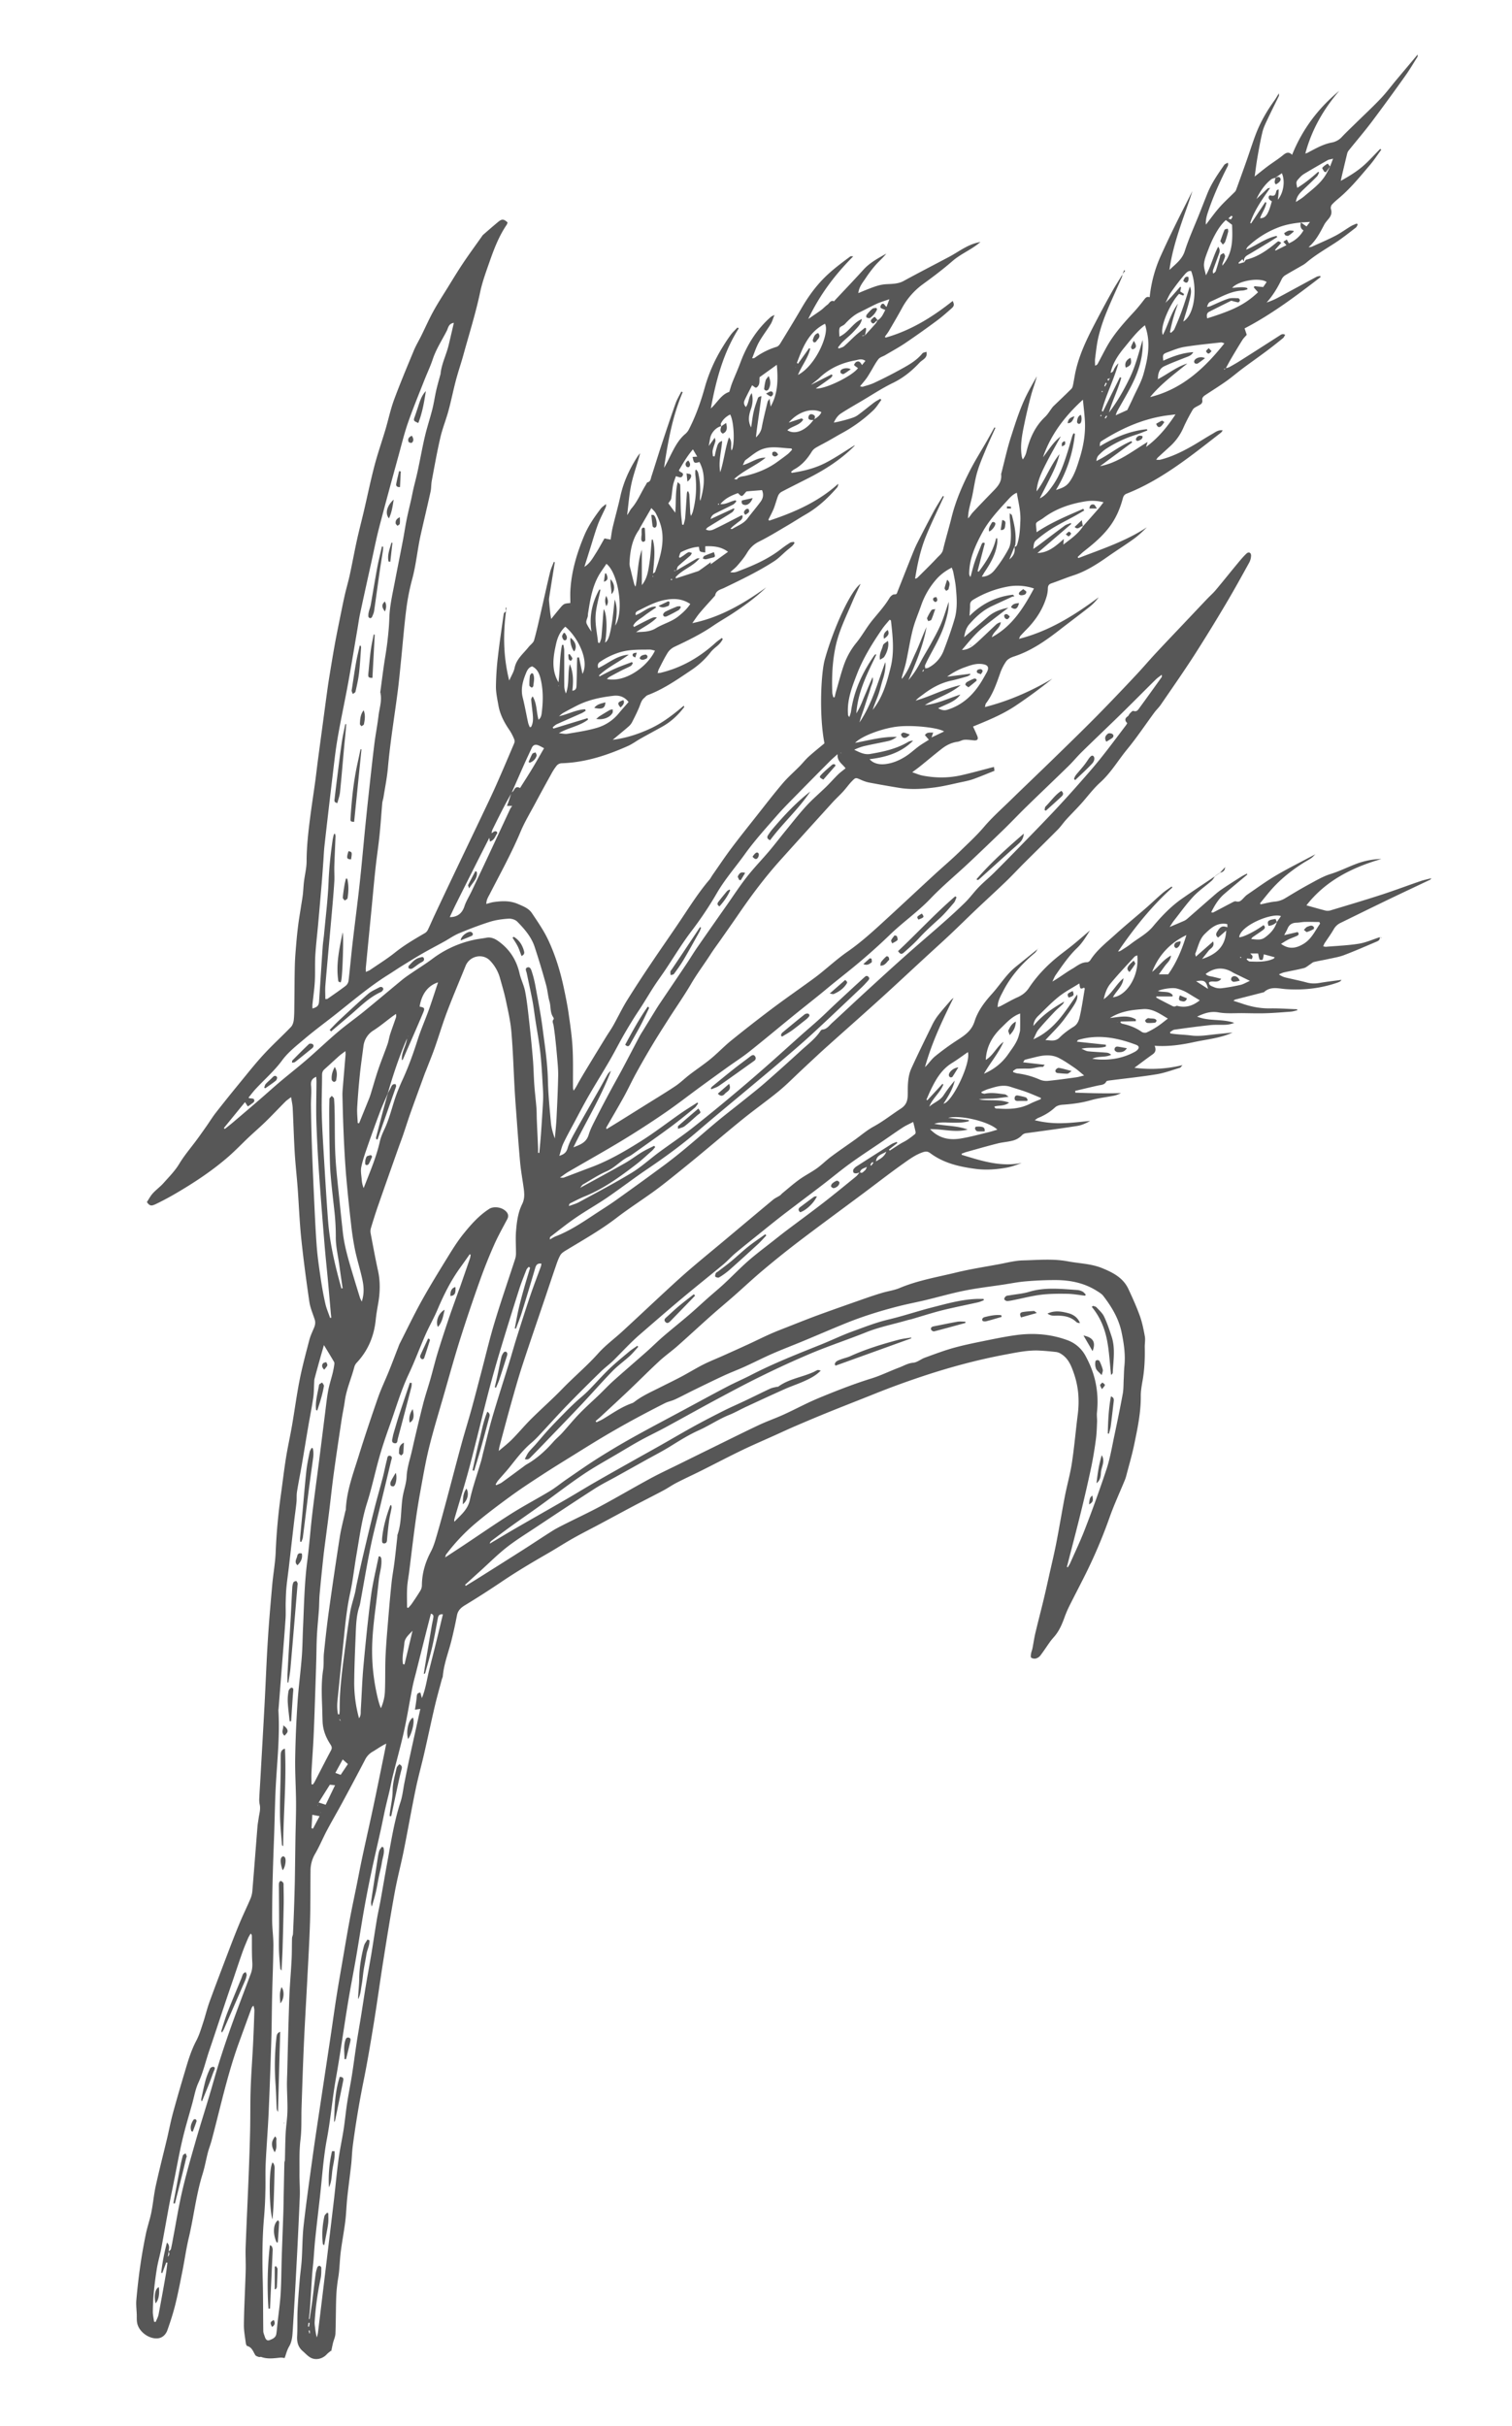 <svg width="111" height="178" fill="none" xmlns="http://www.w3.org/2000/svg">
  <path d="m11.31 170.348.12.016c.072-.182.175-.358.212-.548a190.6 190.6 0 0 0 .53-2.919c.05-.29.08-.584.12-.875a2.845 2.845 0 0 0-.088-.023l-.29.779-.08-.022c.083-.728.216-1.447.424-2.216.244.241.132.459.124.66.056-.062.15-.113.167-.183.07-.288.117-.582.172-.873.22-1.151.405-2.311.672-3.452.287-1.226.64-2.438.987-3.65.313-1.091.66-2.174.985-3.262.269-.897.512-1.803.796-2.696.3-.941.62-1.876.956-2.805.42-1.162.866-2.316 1.298-3.474.1-.268.124-.538.106-.832-.04-.64-.023-1.283-.03-1.925 0-.053-.013-.106-.088-.184-.063.111-.137.216-.186.332-.145.341-.291.682-.415 1.031-.224.628-.432 1.261-.646 1.893-.24.702-.479 1.402-.714 2.105-.36 1.074-.712 2.151-1.077 3.223-.269.79-.45 1.604-.803 2.37-.22.477-.308 1.016-.45 1.528-.247.891-.517 1.777-.727 2.677-.231.984-.407 1.981-.606 2.973-.124.619-.253 1.236-.37 1.856-.197 1.058-.38 2.117-.582 3.173-.088.462-.225.914-.303 1.377a25.194 25.194 0 0 0-.225 1.722c-.048.49-.074.984-.08 1.476-.002.249.06.499.092.748Zm1.072-5.142-.061.379c.111-.112.141-.237.06-.379Zm6.908 2.193c.031 1.211.02 2.423.038 3.634 0 .134.065.268.107.4.053.174.143.343.355.265.213-.08.449-.178.494-.448.04-.244.056-.492.082-.738.08-.737.19-1.473.236-2.212.055-.909.053-1.822.083-2.732.035-1.061.079-2.122.114-3.182.016-.492.021-.984.031-1.475.015-.739.029-1.478.046-2.217.002-.072.032-.143.05-.215l-.01.007a.809.809 0 0 1-.035-.023l.036.014c.017-.652.021-1.305.054-1.956.028-.537.117-1.072.13-1.61.015-.632-.028-1.265-.035-1.898-.004-.349.016-.697.024-1.046.02-.789.037-1.578.058-2.367.02-.738.042-1.476.065-2.214.015-.48.028-.959.055-1.438.042-.738.106-1.474.141-2.211.025-.509.014-1.019.03-1.528.002-.107.066-.212.071-.32a158.369 158.369 0 0 0 .134-3.835c.018-1.062.03-2.125.046-3.187.015-.878.05-1.757.044-2.636-.008-1.087-.082-2.175-.063-3.262a81.44 81.44 0 0 1 .173-4.074c.072-1.098.222-2.189.308-3.286.057-.713.06-1.431.093-2.148.076-1.653.101-3.308.317-4.954.146-1.124.226-2.257.358-3.383.157-1.326.34-2.648.51-3.972.149-1.165.291-2.331.44-3.496.069-.538.122-1.08.222-1.612.082-.444.227-.877.335-1.316a6.8 6.8 0 0 0 .11-.583c.01-.071.02-.16-.012-.216-.227-.392-.465-.777-.744-1.237-.107.374-.197.674-.28.976-.14.499-.279.999-.412 1.5-.024.093-.019.195-.025.293-.022.365-.014.735-.069 1.096-.109.732-.256 1.459-.38 2.189-.156.912-.302 1.827-.46 2.739-.113.658-.248 1.312-.353 1.971-.04.253-.011.517-.037.773-.046.453-.115.904-.167 1.357-.133 1.128-.26 2.257-.391 3.387-.059.504-.134 1.006-.181 1.511-.035.377-.044.756-.054 1.134-.008.381.016.764-.01 1.143-.064.976-.146 1.949-.222 2.924l-.287 3.655c-.005.062-.017.124-.013.185.107 1.821-.089 3.63-.19 5.444-.063 1.148-.079 2.298-.117 3.447-.037 1.074-.083 2.147-.11 3.222a114.663 114.663 0 0 0-.044 3.265c.003.617.096 1.234.09 1.851-.01 1.236-.065 2.471-.092 3.708-.024 1.036-.024 2.073-.056 3.11-.056 1.805-.118 3.61-.198 5.414-.057 1.26-.16 2.517-.22 3.776-.03.655-.001 1.313-.02 1.968a29.14 29.14 0 0 1-.092 1.886c-.146 1.593-.142 3.187-.101 4.783Zm3.576-36.49.105.024c.046-.069.097-.134.135-.207.399-.768.789-1.54 1.197-2.302.094-.177.044-.297-.05-.44-.331-.505-.546-1.052-.571-1.663-.016-.408-.02-.816-.037-1.225-.033-.865-.056-1.727.079-2.591.063-.399.014-.815.057-1.219.109-1.034.22-2.067.364-3.096.252-1.811.519-3.622.801-5.428.098-.622.264-1.233.4-1.849.01-.049.037-.095.04-.143.057-1.355.53-2.613.927-3.885.45-1.451.934-2.893 1.434-4.328.231-.663.54-1.299.804-1.952.237-.584.457-1.175.687-1.762.035-.092.067-.186.112-.273.532-1.046 1.039-2.106 1.608-3.131.606-1.089 1.26-2.15 1.914-3.211.362-.588.732-1.18 1.166-1.716.548-.678 1.131-1.334 1.88-1.815.313-.203.958-.15 1.278.239.122.148.146.324.042.518-.335.631-.687 1.257-.975 1.91a37.35 37.35 0 0 0-1.028 2.579 123.816 123.816 0 0 0-1.444 4.28c-.439 1.39-.825 2.796-1.229 4.198-.362 1.26-.748 2.514-1.062 3.786-.261 1.057-.442 2.133-.638 3.204-.14.766-.263 1.536-.368 2.308-.164 1.201-.305 2.405-.456 3.608-.05.391-.127.78-.148 1.173-.026.478-.007.959-.007 1.438l.085.041c.089-.103.188-.199.264-.311.217-.316.432-.634.63-.962a.772.772 0 0 0 .111-.379c.004-.887.246-1.701.66-2.483.194-.367.313-.779.43-1.181.259-.888.5-1.782.74-2.676.359-1.337.704-2.677 1.069-4.012.233-.856.499-1.703.736-2.558.244-.881.47-1.767.704-2.652.328-1.242.62-2.495.992-3.724.47-1.563 1.007-3.105 1.51-4.657.04-.126.063-.263.065-.394.004-.557-.04-1.116.005-1.669.056-.672.142-1.356.446-1.968.198-.399.169-.783.114-1.186-.087-.636-.205-1.268-.263-1.906-.119-1.313-.208-2.629-.307-3.944-.037-.492-.07-.985-.097-1.479-.077-1.382-.117-2.768-.237-4.147-.067-.773-.245-1.539-.406-2.301-.117-.556-.284-1.101-.436-1.65a2.987 2.987 0 0 0-.712-1.244c-.535-.576-1.506-.37-1.805.37-.453 1.122-.93 2.233-1.358 3.363-.333.875-.598 1.775-.909 2.657-.193.547-.415 1.083-.624 1.624-.036.091-.077.181-.11.273-.347.952-.698 1.902-1.038 2.856-.192.544-.365 1.096-.552 1.643-.107.314-.228.624-.339.937-.493 1.397-.99 2.793-1.476 4.192-.2.57-.38 1.148-.554 1.727a.874.874 0 0 0-.003.397c.17.9.336 1.8.532 2.694.176.8.154 1.594.016 2.394-.07.4-.142.803-.183 1.208-.121 1.206-.563 2.264-1.396 3.154a.758.758 0 0 0-.176.316c-.217.835-.58 1.63-.698 2.494-.063.464-.167.922-.237 1.385-.196 1.306-.393 2.611-.572 3.919-.128.941-.227 1.887-.343 2.83-.07.576-.148 1.151-.222 1.727-.068.527-.143 1.053-.2 1.581-.098.909-.191 1.818-.274 2.728-.035.382-.027.767-.054 1.149-.043.626-.112 1.251-.144 1.877-.033.629-.033 1.258-.051 1.887-.017.631-.039 1.261-.06 1.891-.042 1.199-.077 2.399-.132 3.598-.04.874-.109 1.748-.155 2.622-.017.306-.003.613-.003.92Zm.114 3.26.481-.912a86.624 86.624 0 0 1-.532-.103l-.061.983.112.032Zm.578-1.179-.017-.028-.01.033.027-.005Zm1.04-2.004-.382-.038a828.313 828.313 0 0 0-.916 1.454c.01.033.018.066.027.1l.014-.009-.04-.093.1-.147.508.163.688-1.43Zm.412-.762.53-.79c-.13-.119-.238-.215-.38-.342l-.54.988.39.144Zm-.097-4.054.108.121a2.61 2.61 0 0 0-.072-.155l-.036.034Zm3.792-18.952c-.265 1.116-.537 2.23-.805 3.345-.237.984-.498 1.963-.7 2.954-.267 1.306-.485 2.622-.726 3.934-.024.133-.043.27-.086.398-.237.702-.25 1.434-.279 2.161-.047 1.149-.097 2.298-.106 3.448a9.755 9.755 0 0 0 .355 2.614c.157-.218.116-.418.127-.598.069-1.074.098-2.15.196-3.221.158-1.723.33-3.446.556-5.161.128-.972.37-1.93.562-2.893l.099-.008c.032.05.087.097.092.15.067.535-.12 1.042-.178 1.564-.06.538-.118 1.077-.185 1.614-.155 1.228-.316 2.455-.31 3.695.006 1.129.146 2.244.406 3.344.062.259.129.517.243.774.176-.402.274-.816.292-1.235.036-.876.008-1.754.048-2.63.044-.936.13-1.87.206-2.805.07-.843.143-1.687.233-2.528.054-.514.152-1.022.216-1.535.078-.622.142-1.246.211-1.869.005-.037-.007-.078.005-.111.322-.907.236-1.87.386-2.799.08-.492.265-.974.287-1.466.03-.667.25-1.282.393-1.918.256-1.132.523-2.261.808-3.386.16-.631.372-1.249.55-1.875.179-.628.331-1.262.52-1.886.249-.814.514-1.624.786-2.43.232-.691.484-1.375.729-2.062.045-.128.097-.254.142-.382.243-.698.486-1.396.726-2.096.027-.08.033-.166.05-.25l-.067-.047c-.233.327-.462.657-.698.982-.7.968-1.224 2.026-1.688 3.122-.259.61-.594 1.188-.862 1.795-.423.96-.785 1.949-1.233 2.897-.575 1.222-.946 2.515-1.4 3.779-.27.754-.528 1.513-.747 2.283-.322 1.129-.56 2.284-.916 3.402-.391 1.234-.55 2.505-.77 3.768-.165.95-.266 1.914-.472 2.855-.297 1.37-.398 2.761-.546 4.148-.13 1.226-.25 2.452-.376 3.678-.036.354-.04.705.037 1.051l.095.001c.009-.119.025-.238.025-.358-.008-1.201.123-2.392.276-3.58.152-1.176.305-2.353.49-3.524.076-.485.24-.955.357-1.434.051-.215.08-.437.127-.654.164-.747.326-1.495.502-2.239.257-1.094.518-2.187.793-3.277.196-.777.422-1.548.623-2.324.109-.417.184-.843.295-1.259.036-.131.028-.388.261-.311.182.06.076.261.045.395Zm1.58 12.435c-.254.277-.567.516-.6.906-.043.514-.193 1.028-.098 1.547l.11.016.588-2.469Zm-1.992 13.006c-.117.519-.216 1.042-.33 1.56-.235 1.062-.485 2.121-.71 3.186a82.05 82.05 0 0 0-.525 2.689c-.204 1.155-.379 2.315-.578 3.471-.198 1.146-.425 2.287-.613 3.434-.3 1.819-.547 3.646-.871 5.46-.267 1.486-.387 2.991-.667 4.477-.267 1.417-.353 2.869-.517 4.306-.116 1.019-.236 2.037-.343 3.057-.055.516-.082 1.035-.125 1.552-.03.343-.074.686-.097 1.03-.057.823-.104 1.647-.16 2.47-.018.267-.05.533-.079.799l.053.006c.065-.441.136-.881.194-1.323.086-.661.158-1.323.247-1.983.023-.17.07-.339.128-.501.018-.05.11-.109.16-.102.05.008.129.092.129.142-.004.259.005.525-.049.777a21.673 21.673 0 0 0-.44 3.194c-.01.143.014.29.03.434.027.231.06.461.129.71.029-.12.07-.237.085-.358.23-1.892.458-3.784.686-5.676.166-1.386.335-2.772.497-4.159.111-.958.196-1.92.325-2.874.099-.734.26-1.46.374-2.192.1-.643.158-1.293.257-1.937.105-.683.245-1.362.353-2.045.127-.807.23-1.617.353-2.424.095-.622.207-1.241.307-1.861.12-.745.23-1.491.352-2.234.134-.804.285-1.605.42-2.408.138-.842.261-1.685.403-2.526.074-.439.175-.873.255-1.311.171-.948.33-1.898.504-2.846.276-1.493.5-2.997.976-4.45.144-.441.188-.915.28-1.374.117-.581.23-1.163.356-1.742.267-1.232.543-2.463.816-3.702l-.398.057c.024-.136.04-.217.05-.298.03-.201.06-.402.08-.603.017-.161-.002-.337.274-.348l.107.399c.273-.655.364-1.352.53-2.03.168-.683.346-1.364.515-2.047.169-.687.331-1.374.499-2.07-.276-.029-.336.109-.37.282-.133.691-.25 1.386-.408 2.072-.152.661-.346 1.313-.525 1.969-.004.015-.037.021-.102.056.04-.251.073-.474.11-.697.158-.95.317-1.899.478-2.849.03-.183.077-.363.106-.546.02-.129.052-.275-.17-.335-.121.472-.24.931-.356 1.391-.242.957-.483 1.916-.723 2.874-.097.382-.205.762-.28 1.148-.21 1.067-.378 2.141-.613 3.201-.247 1.109-.556 2.204-.831 3.307-.084.335-.143.675-.22 1.012-.103.444-.218.885-.318 1.329Zm-5.68 38.041.072.012.048-.272-.094-.004-.026.264Zm.095.506.043-.007-.01-.206a2.158 2.158 0 0 1-.08.004l.047.209Zm11.357-57.844c1.164-.773 2.313-1.57 3.494-2.315.918-.579 1.883-1.084 2.813-1.646.421-.254.803-.573 1.21-.852.765-.524 1.524-1.059 2.308-1.555a54.697 54.697 0 0 1 2.58-1.534c1.274-.709 2.566-1.387 3.85-2.078 1.02-.549 2.037-1.105 3.063-1.641.579-.303 1.181-.559 1.761-.859 1.66-.857 3.395-1.537 5.125-2.23.78-.313 1.537-.682 2.325-.968.87-.314 1.729-.656 2.636-.87 1.067-.252 2.11-.607 3.173-.88 1.076-.274 2.148-.583 3.27-.628.177-.007.356-.001.534-.001l.022.092c-.137.052-.27.12-.412.153-.578.131-1.16.248-1.738.377-.434.097-.868.195-1.296.313-.618.171-1.23.363-1.843.544-.106.031-.217.047-.323.079-1.006.296-2.038.492-3.02.884-1.319.529-2.671.975-3.983 1.52a68.332 68.332 0 0 0-3.704 1.692c-1.144.558-2.266 1.162-3.389 1.763-1.23.66-2.447 1.345-3.675 2.01-.597.323-1.21.613-1.806.938-.542.297-1.07.618-1.602.933-.88.523-1.781 1.013-2.628 1.585-1.084.732-2.121 1.534-3.183 2.3-.68.491-1.373.967-2.055 1.457-.5.36-.994.732-1.487 1.102a.332.332 0 0 0-.13.214c.645-.383 1.286-.772 1.935-1.147 1.21-.699 2.425-1.386 3.635-2.085.716-.414 1.421-.85 2.139-1.263.92-.53 1.845-1.048 2.77-1.569.698-.394 1.399-.78 2.095-1.174.814-.46 1.62-.937 2.44-1.387.714-.392 1.44-.766 2.168-1.132.516-.259 1.047-.486 1.567-.734.613-.291 1.22-.596 1.835-.882.16-.073.342-.096.514-.14.02-.005.052.013.065.003.779-.58 1.751-.696 2.61-1.084.099-.045.19-.11.293-.143.053-.017.121.017.237.037-.385.39-.816.596-1.248.79-.46.206-.943.364-1.405.571-.95.423-1.896.862-2.84 1.301-.414.191-.81.422-1.231.591-.777.311-1.469.787-2.226 1.127-.748.335-1.432.767-2.124 1.195-.587.363-1.204.678-1.807 1.013l-2.096 1.168c-.55.306-1.118.584-1.646.924-1.464.942-2.914 1.907-4.365 2.869-.7.464-1.416.906-2.074 1.423-.659.517-1.254 1.114-1.876 1.677-.394.356-.785.714-1.178 1.071l.05.078c.355-.219.71-.435 1.062-.657 1.052-.663 2.105-1.325 3.153-1.993.718-.458 1.426-.933 2.147-1.387.291-.183.603-.338.912-.494.871-.439 1.757-.851 2.616-1.313 1.23-.661 2.434-1.37 3.66-2.035.683-.371 1.39-.697 2.088-1.042.776-.383 1.551-.766 2.328-1.147 1.175-.576 2.345-1.162 3.528-1.721.59-.279 1.212-.495 1.808-.764.629-.284 1.242-.603 1.866-.898a21.87 21.87 0 0 1 1.013-.441c1.186-.486 2.379-.949 3.605-1.329.693-.214 1.35-.544 2.032-.799.339-.127.645-.321 1.036-.354.292-.025.56-.267.854-.372.716-.26 1.431-.532 2.164-.733.82-.224 1.657-.386 2.49-.556.69-.14 1.382-.277 2.079-.37 1.255-.165 2.497-.069 3.691.364a2.467 2.467 0 0 1 1.34 1.116c.32.58.576 1.186.73 1.849.184.786.22 1.557.137 2.349-.025.231.018.469.008.703-.017.418-.028.837-.084 1.25a28.94 28.94 0 0 1-.34 2.043 104.008 104.008 0 0 1-.746 3.252c-.312 1.272-.647 2.539-.973 3.808-.023.091-.049.182-.073.273l.065.037c.061-.106.133-.207.182-.318.37-.838.766-1.665 1.092-2.519a94.983 94.983 0 0 0 1.58-4.392c.259-.794.395-1.631.57-2.452.215-1.016.425-2.033.613-3.054.064-.348.05-.71.07-1.066.018-.32.017-.641.05-.959.087-.849-.037-1.68-.21-2.502-.211-1.002-.728-1.86-1.345-2.66-.11-.141-.28-.242-.436-.341-.902-.58-1.911-.8-2.963-.813a24.494 24.494 0 0 0-2.255.09c-.565.044-1.124.158-1.685.243-.945.143-1.898.252-2.834.439-.968.194-1.918.469-2.878.699-.649.155-1.305.278-1.95.442-1.341.342-2.663.75-3.946 1.273-1.03.418-2.05.861-3.076 1.287-.749.311-1.507.598-2.25.922-.689.302-1.36.646-2.045.957-.503.229-1.023.422-1.524.654-.75.347-1.491.711-2.234 1.073-.453.221-.897.462-1.355.674-.243.114-.518.162-.757.283-.792.401-1.58.812-2.36 1.237-.712.388-1.417.79-2.115 1.204-.751.446-1.492.91-2.234 1.371-.765.475-1.532.946-2.286 1.437-.786.512-1.574 1.025-2.33 1.578-.908.662-1.81 1.338-2.665 2.065a14.05 14.05 0 0 0-2.066 2.211c-.025.034-.027.084-.064.209.505-.332.945-.617 1.383-.908Zm9.938-11.043c.347-.333.675-.687 1.033-1.008.81-.723 1.634-1.428 2.447-2.148.407-.36.79-.745 1.202-1.1.627-.539 1.274-1.054 1.902-1.592.468-.4.917-.821 1.378-1.23.405-.359.824-.703 1.221-1.072.596-.553 1.159-1.144 1.771-1.678.611-.532 1.266-1.015 1.902-1.52.29-.228.578-.458.872-.68.905-.682 1.82-1.35 2.716-2.043.808-.626 1.598-1.276 2.39-1.92.102-.084.178-.197.263-.3-.084.026-.168.057-.253.063-.064.005-.168-.019-.19-.062-.032-.064-.036-.175 0-.233a.78.78 0 0 1 .241-.228c.843-.542 1.687-1.08 2.535-1.614.12-.075.262-.114.395-.17l.05.078-.617.482.055.08c.258-.167.514-.337.776-.499.164-.1.341-.18.502-.286.2-.133.392-.278.579-.43.036-.03.052-.115.04-.167-.05-.24-.113-.478-.173-.722-.257.135-.525.25-.767.407-.494.32-.973.664-1.46.995-.796.543-1.605 1.067-2.385 1.63-.69.5-1.345 1.046-2.02 1.565-.647.498-1.3.986-1.949 1.479-.422.321-.847.639-1.265.967-.5.393-.995.794-1.491 1.193-.575.464-1.155.921-1.719 1.396-.31.26-.579.57-.89.828-1.005.833-2.028 1.643-3.028 2.482-1.04.87-2.062 1.76-3.087 2.647-.67.58-1.269 1.233-1.895 1.86-.304.305-.66.559-.968.861a130.21 130.21 0 0 0-2.465 2.459c-.705.726-1.378 1.482-2.07 2.221a7.045 7.045 0 0 1-.583.565c-.62.523-1.1 1.167-1.603 1.793-.262.326-.55.631-.82.95-.076.089-.128.196-.19.295l.048.059c.138-.066.288-.115.41-.201.512-.366 1.016-.743 1.523-1.115.1-.073.195-.153.302-.214.76-.433 1.393-1.015 1.968-1.668.196-.222.43-.409.629-.629.43-.473.834-.972 1.279-1.431.468-.483.974-.928 1.46-1.395ZM63.49 85.883c.076-.056.11-.169.149-.272-.186.114-.449.126-.505.402.167.11.256-.057.356-.13Zm.469-.354.159-.215-.05-.05c-.039.028-.086.05-.112.087-.03.042-.04.097-.057.145l.06.033Zm1.109-1.033c-.293.194-.717.247-.757.715.303-.181.623-.342.757-.715ZM37.41 99.886c.178-.58.338-1.163.52-1.74.325-1.026.65-2.051.995-3.07.245-.724.523-1.438.784-2.157.02-.057.024-.12.04-.202-.26-.04-.38.057-.453.305a192.984 192.984 0 0 1-.996 3.3c-.123.394-.28.777-.423 1.165l-.086-.022c.096-.487.18-.977.291-1.46.117-.504.254-1.003.394-1.5.14-.497.293-.989.44-1.482l-.101-.076c-.058.071-.137.135-.169.216-.188.483-.383.964-.54 1.457a278.062 278.062 0 0 0-1.327 4.274 89.792 89.792 0 0 0-.91 3.21c-.477 1.829-.908 3.67-1.393 5.498-.341 1.286-.74 2.557-1.113 3.835a.402.402 0 0 0-.002.215c.449-.481.972-.868 1.13-1.59.21-.962.546-1.896.824-2.843.063-.213.105-.432.16-.647.224-.873.425-1.752.678-2.615.4-1.363.838-2.714 1.257-4.072Zm2.45-19.938c-.053-.89-.092-1.78-.188-2.666-.088-.822-.243-1.637-.369-2.455-.07-.465-.125-.933-.212-1.395-.13-.68-.281-1.355-.422-2.032-.03-.147-.16-.344.05-.418.201-.07.276.16.318.293.115.35.204.712.27 1.075.186 1.023.39 2.043.523 3.073.164 1.272.364 2.54.393 3.83.024 1.036.126 2.07.22 3.103.037.4.148.791.29 1.175.042-.501.099-1.002.124-1.504.051-1.034.1-2.069.12-3.104.009-.477-.045-.955-.084-1.432a53.32 53.32 0 0 0-.146-1.458 21.24 21.24 0 0 0-.108-.798c-.024-.151-.135-.299.006-.452.02-.022 0-.104-.025-.14-.252-.35-.168-.779-.28-1.162-.116-.4-.14-.828-.253-1.23a57.49 57.49 0 0 0-.843-2.794c-.245-.727-.746-1.305-1.276-1.84-.145-.145-.43-.228-.643-.213-.465.032-.94.096-1.383.237-.763.242-1.513.532-2.251.84-.382.161-.727.408-1.092.61-.519.287-1.047.56-1.561.855-.513.295-1.015.608-1.519.92-.347.214-.684.446-1.03.662-1.421.889-2.687 1.984-4 3.013-.72.563-1.454 1.106-2.15 1.696-.57.483-1.182.959-1.62 1.553-.58.791-1.314 1.419-1.969 2.129-.18.195-.338.41-.505.615.027.024.034.036.044.038.122.027.316.015.353.086.102.19-.102.27-.22.367-.065.053-.14.095-.23.156l-.206-.316-1.552 1.902.07.067c.195-.157.396-.309.586-.471.677-.575 1.354-1.152 2.026-1.733.483-.416.955-.847 1.442-1.258.65-.547 1.32-1.07 1.963-1.625.776-.671 1.517-1.382 2.3-2.045.613-.52 1.273-.981 1.897-1.488.945-.77 1.876-1.558 2.817-2.333.209-.172.436-.323.66-.476.517-.355 1.055-.683 1.556-1.06a7.803 7.803 0 0 1 3.002-1.379c.311-.07.631-.102.946-.161.418-.078.732.124 1.04.365.741.58 1.193 1.332 1.402 2.25.1.444.32.862.407 1.307.13.663.201 1.339.277 2.011.109.97.21 1.94.291 2.912.056.652.064 1.309.11 1.962.04.555.11 1.108.154 1.662.024.307.017.616.03.924.028.666.061 1.333.09 1.999.005.13.001.26.001.39l.09.003c.041-.461.09-.922.123-1.384.056-.79.107-1.578.15-2.368a7.843 7.843 0 0 0-.004-.89Zm.944 10.76c1.023-.396 1.926-1.002 2.833-1.6.526-.348 1.063-.68 1.576-1.045a247.654 247.654 0 0 0 3.594-2.605 37.85 37.85 0 0 0 1.68-1.337c.74-.616 1.46-1.256 2.2-1.87.639-.528 1.298-1.031 1.943-1.55.52-.418 1.048-.83 1.55-1.269.88-.77 1.749-1.55 2.611-2.34.498-.456 1.05-.862 1.432-1.434.033-.049.09-.11.138-.115.337-.022.506-.29.718-.484.815-.745 1.617-1.504 2.43-2.25.994-.91 1.987-1.82 2.994-2.715.902-.804 1.826-1.583 2.73-2.383.556-.491 1.106-.99 1.633-1.51.354-.35.647-.761.995-1.119.35-.36.745-.68 1.103-1.034.683-.678 1.355-1.364 2.026-2.054.792-.813 1.584-1.626 2.363-2.45a89.257 89.257 0 0 0 1.794-1.97c.554-.627 1.11-1.255 1.633-1.907.642-.799 1.25-1.624 1.872-2.44.037-.048.064-.103.103-.166-.19-.187-.193-.353.042-.508.067-.044.09-.148.15-.207.076-.076.197-.207.25-.187.271.1.365-.099.476-.25.539-.735 1.07-1.476 1.6-2.216.028-.038.034-.09.01-.182-.144.113-.301.213-.431.341-.844.832-1.677 1.676-2.524 2.505-.962.941-1.94 1.865-2.9 2.806-.343.335-.647.71-.989 1.044-1.025 1.001-2.066 1.987-3.092 2.988-.55.535-1.075 1.095-1.625 1.63-.869.842-1.744 1.68-2.626 2.51-.929.87-1.915 1.684-2.793 2.603-.932.976-2.042 1.738-3.003 2.675a43.458 43.458 0 0 1-2.087 1.883c-.694.593-1.417 1.152-2.126 1.728-.316.257-.626.522-.944.777-.654.527-1.314 1.047-1.966 1.577-1.062.864-2.112 1.744-3.185 2.595-.501.398-1.044.744-1.565 1.117-.663.476-1.325.954-1.984 1.435-.886.648-1.751 1.324-2.656 1.944a66.493 66.493 0 0 1-3.116 2.013c-1.3.787-2.628 1.527-3.94 2.292-.198.115-.378.258-.628.432.14 0 .222.02.286-.004.672-.25 1.34-.51 2.01-.76 1.307-.487 2.504-1.19 3.675-1.926 1.004-.633 1.944-1.365 2.92-2.043.39-.271.797-.517 1.197-.775l.063.059c-.083.109-.15.239-.253.324-.574.468-1.146.941-1.74 1.382-.873.648-1.763 1.269-2.647 1.899-.15.107-.3.222-.464.302-.587.286-1.006.81-1.618 1.076-.602.264-1.16.633-1.73.966-.086.05-.137.158-.204.239l-.01-.002.006.008c1.099-.601 2.203-1.196 3.293-1.814.43-.243.822-.55 1.244-.805.286-.173.594-.31.892-.462l.078.092c-.079.09-.148.191-.237.27-.378.334-.747.68-1.146.988-1.185.91-2.39 1.792-3.79 2.36-.366.148-.717.334-1.07.51-.053.025-.084.092-.089.2.248-.095.51-.163.742-.289 1.29-.702 2.593-1.384 3.849-2.144.715-.433 1.34-1.01 2.016-1.51.805-.593 1.64-1.149 2.428-1.763a120.895 120.895 0 0 0 3.051-2.485c.807-.672 1.602-1.358 2.39-2.05.864-.759 1.714-1.534 2.572-2.299.443-.394.897-.775 1.335-1.174.393-.356.77-.73 1.158-1.093.442-.413.886-.824 1.33-1.234.263-.243.529-.483.792-.724.094-.087.19-.18.317-.06.13.122.033.225-.05.317-.15.165-.299.33-.46.482-1.23 1.161-2.453 2.331-3.7 3.476-.79.725-1.612 1.416-2.427 2.114-.656.562-1.323 1.112-1.985 1.667-1.298 1.087-2.608 2.16-3.892 3.265-1.192 1.025-2.459 1.944-3.76 2.823-.982.665-1.922 1.39-2.902 2.06-.755.515-1.555.963-2.31 1.48-.64.437-1.246.927-1.862 1.4-.037.03-.024.124-.035.188l-.009-.002a.073.073 0 0 0 .006.01c.146-.079.286-.178.441-.238Zm3.978-10.616c.297-.555.61-1.102.907-1.657.423-.794.837-1.594 1.259-2.39.091-.172.202-.336.304-.504.283-.462.565-.924.85-1.385.097-.158.195-.316.298-.47.661-.981 1.326-1.96 1.985-2.944.274-.408.528-.832.808-1.237.723-1.044 1.454-2.083 2.184-3.123.483-.688.943-1.395 1.462-2.056.51-.649 1.088-1.243 1.623-1.874.406-.48.788-.982 1.186-1.468.508-.62.999-1.255 1.54-1.845.455-.498.977-.936 1.462-1.41.299-.293.575-.609.873-.902.166-.162.357-.297.551-.456-.23-.326-.635-.506-.584-1.038-.223.201-.39.34-.544.495-.776.778-1.552 1.559-2.32 2.345-.553.564-1.117 1.12-1.636 1.716-.795.91-1.612 1.81-2.314 2.79-.682.95-1.458 1.831-2.051 2.853-.562.97-1.19 1.904-1.874 2.802-.694.908-1.282 1.895-1.92 2.846-.261.39-.542.768-.798 1.16-.296.455-.573.922-.864 1.381-.217.344-.449.679-.663 1.024a38.3 38.3 0 0 0-.776 1.3c-.328.58-.63 1.175-.964 1.75-.508.877-1.046 1.736-1.552 2.614-.375.652-.721 1.321-1.076 1.985-.268.5-.545.997-.787 1.51-.124.261-.181.554-.29.903.353-.115.516-.25.608-.562.127-.432.355-.84.575-1.237.569-1.024 1.157-2.036 1.736-3.055.207-.365.404-.735.613-1.1a.899.899 0 0 1 .256-.28c-.739 1.957-1.84 3.728-2.752 5.607.474-.184.941-.334 1.117-.915.131-.431.353-.837.557-1.243.327-.648.668-1.29 1.01-1.93Zm17.472-27.68c.004.06.017.119.1.198.042-.137.102-.271.122-.411.209-1.506.83-2.84 1.684-4.078.027-.039.062-.072.096-.107.004-.004.02.003.08.011-.648 1.366-1.357 2.7-1.47 4.315.295-.453.44-.903.625-1.33.192-.44.363-.888.571-1.325.077.3-.083.554-.156.82-.079.286-.182.566-.274.847-.088.271-.173.543-.267.812-.096.276-.199.55-.265.84.906-1.337 1.325-2.887 1.889-4.415.064.232-.046.857-.157 1.194-.129.385-.21.786-.343 1.169-.132.38-.302.745-.42 1.132.735-.923 1.046-2.022 1.32-3.137.28-1.141.146-2.28.018-3.42l-.094-.059c-.184.225-.383.437-.547.675-.722 1.052-1.398 2.137-1.859 3.33-.363.94-.734 1.895-.653 2.94Zm1.63 2.907c.966-.164 1.917-.367 2.774-.876a.722.722 0 0 1 .372-.094c-.876.878-1.985 1.212-3.193 1.353.239.28.635.405 1.078.368.568-.05 1.082-.264 1.553-.561.352-.222.659-.514.996-.762.226-.165.47-.304.728-.47l-.29-.335c.142-.241.357-.179.606-.193l-.12.36.92-.44c-.443-.285-2.216-.471-3.31-.37-1.12.101-2.729.684-3.221 1.206 1.01-.186 2.008-.465 3.059-.44a1.535 1.535 0 0 1-.69.32c-.555.12-1.115.223-1.67.35-.26.06-.513.158-.768.275.38.18.74.383 1.176.31Zm5.67-3.245c1.113-.347 1.888-1.082 2.484-2.044.137-.22.262-.448.389-.674.222-.395.11-.581-.346-.636-.437-.052-.827.088-1.223.23a4.926 4.926 0 0 0-1.323.7c.56-.07 1.12-.143 1.68-.214l.025.065c-.078.044-.15.104-.233.127-.39.112-.78.227-1.177.313-.78.168-1.453.543-2.079 1.023-.18.137-.37.259-.53.441 1.126-.32 2.155-.893 3.301-1.137-.78.66-1.772.934-2.627 1.468.917-.093 1.739-.497 2.607-.775-.395.553-1.05.697-1.633 1.01.24.116.422.185.685.103Zm6.35-8.896a3.815 3.815 0 0 0-1.967-.13 7.493 7.493 0 0 0-2.48.95c-.17.102-.246.216-.243.412.004.23-.02.46-.038.782.923-.918 1.976-1.417 3.19-1.557l.106.117c-.058.011-.122.011-.174.036-.495.225-.987.453-1.48.683-.664.31-1.191.796-1.664 1.34-.21.242-.312.549-.372.943l1.746-1.501c.43-.369.941-.56 1.497-.664-.617.476-1.245.938-1.847 1.433-.59.486-1.067 1.081-1.56 1.666.473-.007.801-.269 1.11-.55.474-.431.931-.88 1.401-1.317a.715.715 0 0 1 .343-.166c-.068.473-.542.674-.66 1.1 1.476-.794 2.316-2.126 3.093-3.577Zm2.193-3.631-.033.413c.56-.432 1.09-.791 1.446-1.349l-.012.013-.003-.015.014.002c.378-.428.759-.856 1.135-1.287.118-.136.223-.284.37-.472a3.275 3.275 0 0 0-1.281-.074c-1.147.179-2.232.537-3.17 1.255-.03.022-.062.04-.093.06-.556.35-.407.169-.372.958 1.084-.727 2.263-1.211 3.43-1.72l.066.125c-.238.138-.473.28-.713.412-.541.298-1.097.57-1.623.892a9.859 9.859 0 0 0-1.134.826c-.218.18-.231.292-.264.693.154-.11.278-.192.397-.281.631-.474 1.259-.955 1.896-1.422.13-.096.3-.137.452-.204l.039.072-2.482 2.131c.792-.018 1.338-.502 1.935-1.028Zm6.15-7.118-.109.363c.857-.628 1.524-1.422 2.161-2.388-.355.046-.627.073-.896.118-1.623.27-3.089.931-4.471 1.8-.18.112-.18.114-.192.423 1.087-.652 2.212-1.133 3.458-1.253l.034.092c-.29.11-.576.23-.87.324a8.86 8.86 0 0 0-2.143 1.01c-.214.138-.406.32-.583.506-.091.096-.126.246-.152.402.903-.43 1.66-1.09 2.578-1.461l.052.097-2.36 1.743c1.314-.248 2.33-1.07 3.492-1.776Zm5.64-7.24c-.12-.034-.188-.073-.25-.066-.894.102-1.792.184-2.68.329-.433.07-.852.248-1.268.403-.328.122-.34.176-.288.608.706-.322 1.425-.578 2.2-.627-.132.26-.38.32-.61.41-.504.2-1.012.392-1.503.619-.364.167-.48.5-.482.956.75-.391 1.378-.912 2.16-1.15-.952.776-1.947 1.498-2.732 2.464 2.336-.58 3.98-2.094 5.453-3.945Zm.002 1.931.075-.084-.112.033.037.052Zm2.467-5.676-.31-.353.045-.095c.191.02.381.039.645.064l.253-.368c-.516-.36-2.075-.098-2.533.428.387-.014.757-.103 1.11.013l.012.097c-.12.03-.241.083-.363.088-.846.031-1.552.465-2.295.789-.189.082-.223.152-.31.413.096-.02.177-.026.248-.056.433-.182.854-.396 1.298-.543.23-.076.498-.043.748-.04.044.002.12.1.12.154 0 .052-.084.154-.12.15-.162-.022-.32-.073-.517-.122-.5.25-1.063.527-1.62.813-.204.104-.18.29-.146.481 1.848-.577 2.75-.986 3.735-1.913Zm1.285-3.057.8-.398a66.038 66.038 0 0 0-.225-.253l.252-.16.152.276a2.218 2.218 0 0 0 1.073-.949c-.225-.126-.25-.34-.192-.578l.416.288.254-.331-.669.043c-.599.06-1.186.167-1.747.397a6.842 6.842 0 0 0-2.137 1.364.534.534 0 0 0-.135.233c.76-.309 1.421-.842 2.235-1.01l.047.086c-.212.131-.422.265-.635.395-.506.307-1.01.619-1.522.916-.214.125-.334.273-.258.527h.003c.046-.063.082-.169.14-.183.865-.203 1.556-.71 2.224-1.258.135-.111.134-.113.344.021l-.454.52.034.054Zm3.631-5.474c.146-.224.256-.47.383-.707l-.008.009a.163.163 0 0 0 .007-.009l-.321.433a5.22 5.22 0 0 0-.125-.05c-.048-.095-.16-.242-.133-.276.102-.126.247-.221.388-.306.014-.008.119.137.181.211l.222-.576c-.194.05-.305.058-.392.107-.59.334-1.176.672-1.758 1.022a1.55 1.55 0 0 0-.33.293c-.25.27-.247.28-.152.72.564-.344 1.055-.751 1.534-1.174l.073.04c-.053.101-.086.223-.163.3-.32.325-.654.637-.983.951-.259.248-.511.498-.558.92.205-.139.424-.261.61-.42.54-.463 1.128-.88 1.525-1.488Zm-3.167-.204c-.165.116-.322.226-.478.338v.003l-.011.004.011-.011c-.1.036-.22.049-.299.112-.488.386-.827.888-1.088 1.447.272-.257.543-.516.817-.771.023-.022.068-.018.19-.048-.589.853-1.159 1.643-1.466 2.572l.065.04 1.042-1.568.08.044c-.062.41-.33.747-.464 1.138.437.015.617-.332.865-1.238-.05-.035-.115-.07-.164-.12-.132-.134-.07-.35.09-.308.352.092.344-.15.413-.346.014-.042.06-.073.167-.098-.006.118-.008.236-.018.353-.01.12-.029.24-.048.4.416-.485.556-1.368.296-1.943Zm-3.183 6.567c.01.024.02.048.032.072.131-.037.263-.076.395-.115l-.136-.218-.291.261Zm-.535-3.443c-.06.056-.118.113-.21.198.091.03.174.078.192.06.054-.056.085-.136.124-.207l-.106-.05Zm-1.225 1.452c-.18.337-.33.691-.465 1.048-.126.332-.269.67-.307 1.017-.03.275.088.568.14.851.379-.676.534-1.4.9-2.1.155.211.117.364.063.512-.142.394-.29.785-.432 1.18a.405.405 0 0 0 .008.284c.062-.059.155-.107.18-.179.111-.325.203-.657.301-.987.021-.07.016-.16.059-.208.057-.062.15-.09.227-.135.036.083.115.174.099.244-.04.178-.123.346-.184.521-.014.039-.01.085-.018.16.793-.906.758-1.964.716-3l-.456-.344c-.349.31-.606.716-.831 1.136Zm-1.718 2.6c-.227-.036-.374.142-.487.272-.352.41-.68.842-.99 1.286-.164.237-.27.516-.401.776l.008.055-.007-.057c.142-.147.288-.288.424-.438.22-.242.433-.49.649-.737l.069.039-.066.304c.105.067.197.122.28.188a.358.358 0 0 1-.055.113 3.866 3.866 0 0 1-.31-.125c-.605.609-1.459 2.45-1.19 3.015.407-.779.589-1.622 1.114-2.298a13.262 13.262 0 0 0-.593 2.092c.027.017.054.032.081.05.084-.091.2-.169.247-.276.198-.451.39-.905.556-1.37.203-.566.377-1.14.577-1.753.133.314.122.464-.11 1.32-.114.416-.247.827-.375 1.253.847-.497 1.053-2.476.58-3.709ZM81.1 30.67l.062.041.116-.172-.068-.045-.11.176Zm3.013-6.613-.061-.193c-.597.471-1.024 1.05-1.48 1.6-.46.555-.87 1.138-1.04 1.882.212-.026.216-.215.293-.335.08-.126.161-.252.282-.353-.328 1.198-.912 2.301-1.224 3.496l.09.038 1.245-2.516.097.042c-.235.87-.653 1.678-.903 2.55.614-.792 1.097-1.655 1.531-2.551.43-.888.659-1.841.94-2.777.07 1.236-.304 2.354-.856 3.418-.319.615-.674 1.21-1.01 1.816-.034.062-.052.132-.114.297l.854-.385c.164-.342.306-.626.436-.914.26-.574.587-1.13.755-1.73.31-1.104.54-2.236.165-3.385Zm-2.659 3.629.017.066-.185.076.089.115.1-.193-.02-.064Zm-.282.392c-.035.083-.068.167-.102.25l.055.03.127-.233-.08-.047Zm-.221.64c-.005-.015-.032-.022-.05-.033l-.037.046.07.047c.007-.02.022-.044.017-.06Zm-.18 1.794c.016.01.037.03.048.027a.097.097 0 0 0 .052-.047c.004-.009-.023-.032-.044-.06l-.056.08Zm-1.125.379c-.028-.504-.093-1.007-.147-1.565-1.33 1.213-2.36 2.558-2.93 4.224.418-.526.752-1.12 1.309-1.533-.359.653-.733 1.299-1.07 1.964-.332.654-.66 1.315-.713 2.074.66-.854 1.002-1.896 1.687-2.734-.138.58-.376 1.121-.642 1.651-.262.522-.528 1.043-.807 1.593.419-.194.662-.548.91-.885.541-.739.836-1.597 1.113-2.459.128-.4.236-.805.356-1.208.023-.076.063-.148.095-.221l.107.034a9.79 9.79 0 0 1-1.394 4.126c.445-.138.752-.254.992-.592.386-.541.567-1.155.757-1.765.273-.877.427-1.78.377-2.704Zm-5.175 9.231-.375.922c.309-.237.455-.536.376-.923v.001Zm.177-3.968c-.325.133-.53.386-.741.615-.661.718-1.329 1.444-1.794 2.305-.504.932-.95 1.903-.963 3a.4.4 0 0 0 .098.262c.104-.375.191-.757.316-1.124.139-.41.31-.808.472-1.21.045-.11.084-.25.264-.147l-.535 2.056c.03.011.06.022.088.034.559-.742 1.06-1.516 1.274-2.446.028 0 .056.003.084.004 0 .116.012.232-.002.347-.094.771-.463 1.427-.885 2.06-.082.121-.153.25-.247.407.406-.008.716-.215.914-.46a9.94 9.94 0 0 0 1.058-1.6c.147-.277.161-.644.166-.971.007-.43-.055-.863-.085-1.295-.007-.088-.001-.176-.001-.334.095.087.149.111.158.148.186.704.335 1.414.25 2.15-.007.058-.043.111-.066.166.134-.005.175-.081.214-.206.175-.56.199-1.136.224-1.717.03-.689-.145-1.343-.261-2.044Zm-6.931 13.111.036.023c.027-.04.054-.084.081-.126l-.065-.024-.052.127Zm2.453-6.182c-.035-.367-.116-.731-.185-1.094-.02-.108-.068-.208-.113-.342-.43.22-.792.48-1.102.822a5.758 5.758 0 0 0-1.165 2.004c-.198.569-.443 1.125-.591 1.706-.202.787-.323 1.596-.495 2.39-.078.359-.197.708-.296 1.061a.367.367 0 0 0-.013.18c.467-.551.685-1.234.986-1.868.3-.63.522-1.296.822-1.929-.24 1.364-.78 2.623-1.328 3.887.35-.392.63-.826.872-1.294.25-.483.544-.943.804-1.42.253-.467.514-.933.72-1.42.211-.496.358-1.019.56-1.608.019.583-.122 1.065-.267 1.547-.266.88-.727 1.667-1.154 2.471-.11.207-.218.415-.31.629-.027.065.005.155.01.234.075-.014.159-.01.223-.044a2.368 2.368 0 0 0 1.14-1.287c.29-.758.567-1.524.793-2.302.22-.758.163-1.546.089-2.323ZM61.754 55.22l-.033.011c.003.009.006.024.01.024.01 0 .02-.005.032-.008a4.084 4.084 0 0 1-.009-.027Zm-25.871 7.503c.522-1.116 1.04-2.233 1.561-3.349.04-.086.104-.164.156-.246l-.017-.059.013.06-.378.001c.048-.13.09-.235.125-.341.06-.181.117-.362.175-.543-.167.299-.338.594-.495.898a91.815 91.815 0 0 0-.859 1.706c-.044.089-.057.193-.082.291.074-.051.146-.11.227-.144.042-.02.116-.002.157.026.029.019.05.102.032.127-.15.204-.2.5-.533.594l-.043-.274c-.36.71-.722 1.42-1.08 2.131-.467.927-.932 1.853-1.394 2.78-.148.298-.285.6-.431.91.573.005.913-.29 1.078-.793.126-.382.35-.731.524-1.099.423-.89.845-1.783 1.264-2.676Zm1.85-4.757c.1-.209.241-.265.446-.147.311-.496.62-.97.911-1.455.292-.484.567-.977.851-1.468-.168-.083-.317-.179-.481-.231-.185-.058-.335.017-.42.202-.18.394-.368.784-.544 1.18-.312.698-.618 1.399-.927 2.1.06-.059.13-.111.164-.18Zm1.929-8.251c-.093-.344-.242-.647-.593-.821-.283.072-.387.33-.478.559-.223.553-.37 1.12-.216 1.731.154.61.261 1.229.395 1.842.025.113.08.219.12.328l.098-.016c.18-.327.148-.68.112-1.034-.033-.319-.078-.636-.103-.956-.007-.081.04-.168.108-.252.32.524.265 1.13.429 1.713.203-.155.22-.378.243-.569.101-.846.107-1.692-.115-2.525Zm-12.57 8.308c.127-1.153.251-2.307.394-3.458.084-.68.22-1.353.3-2.033.065-.567.272-1.124.137-1.707-.014-.057.008-.123.015-.185.078-.583.151-1.17.235-1.753.085-.593.195-1.184.264-1.78.07-.587.127-1.179.146-1.77.027-.882.228-1.735.392-2.593.2-1.042.41-2.082.61-3.125.097-.508.17-1.022.274-1.53.1-.493.223-.984.334-1.476.053-.24.096-.483.152-.723.106-.454.228-.905.325-1.361.18-.833.327-1.675.522-2.505.157-.67.377-1.324.546-1.99.116-.46.182-.933.287-1.395.088-.384.199-.763.3-1.143.003-.012.013-.022.014-.034.066-.747.422-1.414.595-2.131.128-.533.25-1.068.385-1.644-.399.058-.417.387-.522.59-.355.689-.782 1.34-1.03 2.086-.174.525-.416 1.027-.619 1.545-.402 1.021-.821 2.036-1.184 3.072-.266.756-.458 1.539-.669 2.312-.49 1.79-.982 3.578-1.45 5.372-.22.847-.39 1.707-.578 2.562-.28 1.266-.561 2.53-.832 3.799-.08.371-.13.75-.194 1.126-.23 1.339-.447 2.68-.692 4.017-.245 1.338-.538 2.668-.767 4.008-.165.962-.267 1.934-.384 2.905a749.115 749.115 0 0 0-.573 4.934c-.045.404-.06.81-.09 1.216-.04.55-.078 1.1-.124 1.649-.084.985-.17 1.97-.258 2.956-.069.763-.162 1.525-.207 2.29-.036.628 0 1.26-.035 1.89-.031.566-.116 1.128-.174 1.692-.008.093 0 .187 0 .29.367-.11.466-.22.487-.518.09-1.344.174-2.688.267-4.032.02-.295.07-.59.098-.885.118-1.293.282-2.583.333-3.88.04-1.015.15-2.019.293-3.022.02-.147.06-.291.093-.435.006-.017.036-.028.086-.064.016.078.04.141.038.203-.028.73-.066 1.458-.088 2.186-.012.382.022.768-.002 1.149-.05.802-.122 1.603-.193 2.404-.152 1.724-.314 3.447-.46 5.172-.029.33-.005.663-.005 1.026.062-.008.13.003.17-.025.444-.309.89-.615 1.32-.943a.594.594 0 0 0 .212-.356c.108-.908.186-1.82.291-2.729.168-1.46.362-2.917.523-4.379.152-1.386.273-2.776.41-4.162.09-.896.184-1.79.282-2.685Zm.921-7.142a.245.245 0 0 1-.01-.026l-.025.01.035.016Zm1.056 23.512c-.1.071-.202.14-.302.214-.443.331-.87.691-1.335.988a1.57 1.57 0 0 0-.753 1.186c-.09.698-.193 1.395-.264 2.095a54.7 54.7 0 0 0-.193 2.393c-.02.375.024.753.04 1.13l.099.02c.245-.605.492-1.21.736-1.815.046-.114.085-.23.122-.349.183-.597.351-1.2.552-1.79.21-.62.459-1.226.676-1.842.085-.242.118-.5.196-.744.13-.398.276-.79.413-1.186a.51.51 0 0 0 .013-.3Zm.886 1.647-.013-.027-.01.029.023-.002Zm1.12-1.763c-.479 1.137-.98 2.264-1.47 3.396-.02.046-.03.098-.102.108-.04-.59.317-1.05.376-1.588-.567 1.31-1.02 2.66-1.412 4.032l.01-.012c-.193.452-.402.897-.576 1.356a90.452 90.452 0 0 0-.908 2.508c-.177.51-.36 1.024-.47 1.55-.062.3.01.63.033.945.016.195.057.39.141.6l.136-.343c.391-1.001.809-1.993 1.046-3.049.07-.309.194-.61.331-.899.32-.671.506-1.385.728-2.09.169-.538.383-1.065.619-1.578.439-.955.79-1.938 1.109-2.938.236-.74.554-1.453.817-2.184.236-.66.447-1.327.676-2.013-.741.232-1.206.857-1.353 1.779.349.068.398.11.268.42Zm-6.891 6.357c.002-.079.114-.154.175-.23.057.07.157.137.163.212.03.357.041.716.047 1.075.019 1.061-.002 2.124.057 3.183.061 1.095.195 2.185.303 3.277.074.749.155 1.496.237 2.245.116 1.061.428 2.078.732 3.095.17.568.344 1.135.52 1.702.028.09.076.173.138.31.19-.572.157-1.099.048-1.61-.156-.735-.388-1.453-.542-2.188a20.715 20.715 0 0 1-.29-1.905 121.924 121.924 0 0 1-.37-3.638 82.389 82.389 0 0 1-.177-3.038c-.04-.913-.063-1.826-.085-2.739-.005-.246.02-.494.04-.741.06-.75.126-1.5.188-2.25.007-.07-.004-.14-.01-.272-.177.135-.317.23-.444.34-.37.33-.73.668-1.099.997-.13.116-.172.245-.172.422 0 .915-.042 1.83-.022 2.745.021 1.011.085 2.022.145 3.031.098 1.629.193 3.257.316 4.883.11 1.46.418 2.887.793 4.3.06.233.127.466.19.698.03-.005.058-.012.087-.018-.084-.585-.17-1.169-.25-1.754-.093-.66-.252-1.322-.25-1.982a16.685 16.685 0 0 0-.093-1.838c-.1-.918-.211-1.836-.288-2.757-.05-.591-.058-1.186-.071-1.78-.017-.74-.025-1.482-.029-2.223a35.687 35.687 0 0 1 .013-1.552Zm-1.294 3.22c.041 1.21.09 2.419.147 3.628.061 1.308.115 2.617.211 3.923.06.812.18 1.62.3 2.426.09.61.199 1.22.336 1.82.081.357.231.698.35 1.046l.087-.017c-.013-.131-.029-.262-.04-.393-.067-.75-.13-1.502-.199-2.252-.087-.936-.188-1.87-.264-2.807-.14-1.713-.278-3.427-.395-5.142a103.663 103.663 0 0 1-.197-3.78c-.03-.976.004-1.954.007-2.932 0-.109-.01-.218-.017-.368-.34.139-.408.339-.378.662.043.478-.016.964-.01 1.446.012.914.031 1.827.062 2.74Zm45.19-3.126 1.107-1.203.065.05c-.232.607-.798 1.006-1.034 1.625.333-.303.788-.436 1.051-.834a9.84 9.84 0 0 1 .82-1.08c-.145.632-.483 1.163-.824 1.694.645-.109 2.024-2.978 1.791-3.785-.393.271-.766.554-1.164.797-.767.468-1.188 1.2-1.562 1.974-.114.237-.214.482-.32.723l.07.039Zm2.511 2.797c.654-.112 1.297-.289 1.943-.444.225-.053.445-.126.684-.195-.564-.57-2.668-1.102-3.61-.87l1.515.163.003.082c-.4.125-.826.112-1.237.111-.41-.001-.82-.072-1.303.084.868.169 1.685.13 2.452.42-.894.243-1.785-.04-2.76-.03.694.725 1.483.822 2.313.679Zm2.707-2.187c.805.06 1.594.02 2.334-.36.249-.127.514-.222.772-.332l.01-.09c-.357-.147-.71-.305-1.07-.436-.383-.139-.775-.25-1.16-.377-.568-.188-1.098 0-1.63.16-.172.051-.334.138-.501.21l.003.082c.084.019.174.067.251.05.496-.106.984-.009 1.472.05.068.008.129.081.268.176-.433.052-.774.11-1.119.13-.35.02-.703.005-1.058.063.707.139 1.45-.043 2.214.239-.376.276-.753.182-1.08.286l-.065.01.066-.01c.027.186.184.14.293.149Zm3.638-2.032c.688-.068 1.372-.165 2.057-.259.181-.025.359-.08.598-.135-.26-.211-.466-.402-.696-.558-.377-.257-.755-.521-1.16-.728-.533-.271-1.105-.217-1.67-.076-.273.068-.55.129-.82.207-.049.014-.076.099-.137.186l1.589.183c-.083.093-.114.157-.141.155-.357-.025-.687.129-1.052.126-.274-.002-.563-.005-.843.012-.099.006-.193.103-.29.158l.014.09c.108.032.215.079.326.093.563.07 1.1.224 1.62.452.183.08.408.114.605.094Zm3.248-1.619c.197.02.393.048.59.055.865.032 1.69-.125 2.46-.528a.99.99 0 0 0 .247-.16c.17-.164.15-.31-.074-.394-1.387-.523-2.797-.797-4.265-.355-.009.003-.013.019-.085.124l2.13.226-.003.131c-.555.18-1.151.01-1.794.162.204.081.342.172.486.187.46.048.922.063 1.383.103.108.01.213.064.315.152-.445.226-.95.07-1.39.297Zm1.841-2.664.027.01-.001-.022-.026.012Zm2.16.728a5.85 5.85 0 0 0 .802-.45c.248-.164.477-.358.75-.566-.584-.345-1.12-.747-1.82-.695-.82.06-1.636.148-2.432.654.701-.08 1.326-.239 1.9.098l-.001.133-1.114.023-.015.084c.047.028.09.072.141.082.512.108.988.291 1.42.596.09.064.269.086.368.041Zm1.778-1.992c.117.06.227.143.378.053.054-.031.154.01.232.024.553.096 1.031-.06 1.507-.442l-.411-.246c-.233-.138-.458-.29-.7-.41a3.293 3.293 0 0 0-.583-.21c-.285-.08-1.041.018-1.378.182.38.128.814-.034 1.08.303l-.013.098h-1.18l-.017.077c.078.045.154.093.234.134.283.148.566.295.85.437Zm1.848-1.764.874.562c-.142-.588-.263-.668-.874-.563Zm1.31.432c.171.077.389.102.577.079.461-.057.92-.14 1.374-.244.207-.047.397-.167.687-.295l-.76-.37c-.177-.088-.36-.165-.529-.266-.65-.389-1.325-.35-1.96.133.145.16.346.16.531.203.183.042.365.09.614.152-.286.363-.633.086-.9.258-.023.227.215.283.365.35Zm4.37-2.084c.03-.012.047-.05.094-.105l-.803-.219c-.033.16-.043.287-.092.395-.012.027-.204.023-.219-.01-.054-.122-.069-.26-.111-.447h-.581c.203.194.203.194.122.415l-.339-.053-.044.078c.077.053.153.147.231.15.59.02 1.184.051 1.742-.204Zm-2.455-.113c.01.018.017.048.03.051.02.007.044-.007.066-.014-.012-.018-.02-.044-.038-.053-.013-.006-.038.01-.058.016Zm3.003-3.012c-.667-.266-2.995.697-3.066 1.547.25.027 1.188-.438 1.782-.887.185.155.085.272-.053.372-.23.166-.469.32-.702.482a.404.404 0 0 0-.144.167c.344.02.683.118 1-.111.41-.295.733-.65.884-1.143l.299-.427Zm1.71 2.001c.55-.353.802-.943 1.161-1.447l-.048-.122c-.353-.003-.706-.016-1.059-.008-.208.004-.415.052-.623.057-.317.007-.535.138-.658.435-.065.157-.154.302-.246.48l.983-.228c.139.132.076.223-.056.284-.201.092-.414.162-.613.26-.182.089-.351.203-.547.32.62.456 1.171.31 1.706-.03Zm-5.652-1.417c-.728-.145-1.187.276-1.64.712-.409.396-.493.948-.702 1.44-.019.046.013.112.032.237l1.273-1.115c.124.412-.192.496-.332.677-.148.192-.3.38-.483.613.973-.317 1.72-.857 1.774-2.088l-.593.514c-.253-.193-.113-.365-.01-.523.197-.3.354-.351.694-.232l-.013-.235Zm-5.515 3.504c.464-.354.782-.868 1.382-1.195-.03.348-.253.508-.404.707-.152.201-.296.408-.488.673h.687c.624-.875 1.022-1.85 1.337-2.882-1.19.573-2.034 1.466-2.514 2.697Zm-1.093-1.215c-.08.042-.165.063-.214.117-.59.646-1.196 1.282-1.751 1.958-.248.301-.399.686-.496 1.146.63-.44.913-1.102 1.45-1.539-.048.585-.523.923-.775 1.396.949-.077 1.957-1.498 1.786-3.078Zm-3.915 2.372c-.355.206-.273-.096-.34-.303-.522.33-1.05.603-1.507.968-.536.428-1.013.93-1.507 1.409-.202.196-.344.434-.354.739.619-.759 1.403-1.304 2.259-1.789-.035.063-.057.14-.106.188-.195.19-.41.36-.597.557-.405.43-.81.86-1.187 1.313-.15.18-.226.424-.373.71 1.557-.688 2.323-2.034 3.216-3.289.055.348-.028.559-.937 1.795-.405.55-.913 1.024-1.396 1.556.352-.008.707.146 1.048-.197.3-.302.657-.56 1.021-.785.279-.172.383-.444.443-.7.162-.692.258-1.401.38-2.103l-.063-.069Zm-4.682 1.9c-.61.22-.99.663-1.397 1.056-.654.633-1.081 1.385-1.126 2.348.56-.334.793-.963 1.302-1.326-.36.832-.963 1.515-1.435 2.341.767-.336 1.35-.813 1.789-1.45.299-.434.64-.85.776-1.378.033-.13.083-.26.087-.39.011-.38.004-.76.004-1.2ZM40.626 53.458l2.503-.765.041.105c-.617.481-1.424.578-2.143.996.245.02.45.077.637.044.716-.123 1.442-.227 2.137-.43a3.27 3.27 0 0 0 1.619-1.062c.233-.282.48-.556.726-.84-.31-.392-.685-.503-1.111-.455-.94.108-1.857.297-2.707.734-.33.17-.658.342-.98.523-.113.064-.207.16-.31.242.657-.139 1.248-.476 1.915-.511l.046.11c-.097.06-.189.13-.291.176-.609.272-1.222.534-1.828.81-.111.05-.202.147-.302.222l.048.1Zm7.457-5.72c-.137-.029-.263-.078-.39-.076-.728.008-1.461-.02-2.172.192a5.33 5.33 0 0 0-1.49.72c-.156.105-.165.257-.116.447.75-.351 1.377-.933 2.243-.988-.706.544-1.538.906-2.184 1.526l.037.071c.381-.191.755-.4 1.145-.571.402-.18.82-.323 1.232-.481.025.026.05.054.074.082-.051.069-.088.165-.157.203-.215.118-.446.212-.666.324a36.31 36.31 0 0 0-.916.488c-.06.034-.106.09-.172.146 1.356.283 2.996-.924 3.532-2.084Zm1.723-2.52c.326-.263.633-.54.869-.903-.592-.397-1.207-.42-1.865-.296-.708.134-1.321.473-1.95.787-.12.06-.245.123-.19.327.509-.178.896-.62 1.45-.632l.042.073c-.295.205-.6.398-.883.62-.279.22-.628.376-.792.716l.06.091c.244-.126.488-.255.734-.379.21-.105.418-.213.634-.303a.488.488 0 0 1 .31-.007c-.449.457-1.023.71-1.529 1.072.497-.033.983-.003 1.45-.288.532-.324 1.162-.475 1.66-.878Zm1.436-3.308c.065-.021.12-.072.18-.11v.002l.76-.552-.007.152 1.272-.915c-.553-.408-1.127-.423-1.673-.406v.459c-.127-.025-.273-.02-.373-.085-.064-.042-.06-.188-.099-.336-.415.024-.867.173-1.293.387-.094.046-.115.237-.17.361l.079.06.254-.163c.123-.083.235-.188.369-.245.066-.028.17.033.256.053-.04.066-.067.146-.122.195-.294.26-.603.505-.89.774-.072.069-.08.207-.119.313.5-.294.997-.586 1.497-.875.035-.02.087-.01.201-.02-.518.628-1.296.838-1.773 1.406.014.022.028.044.041.068.537-.174 1.074-.346 1.61-.523Zm2.9-3.561c-.171.144-.364.264-.518.452.048.003.108.025.141.005.383-.238.827-.381 1.114-.767.309-.414.65-.805.955-1.223.172-.233.253-.506.108-.855-.363.03-.737.056-1.11.093-.038.003-.077.051-.107.085-.269.325-.268.326-.551.041-.476.176-.943.378-1.29.809.407.04.743-.218 1.12-.284l.054.09c-.078.076-.143.174-.235.223-.416.216-.842.414-1.26.627-.16.081-.336.157-.396.44l1.694-.782.061.049c-.055.078-.095.178-.169.229-.234.16-.48.303-.722.452-.358.22-.718.437-1.074.66-.047.03-.079.085-.138.152.246.143.466.05.648-.036.656-.313 1.297-.655 1.944-.985.02-.01.048-.001.096-.001.047.294-.201.389-.364.526Zm2.972-4.496c.239-.176.482-.347.714-.532.118-.096.216-.215.323-.325a3.568 3.568 0 0 1-.052-.095c-.673-.01-1.338-.185-2.02.016-.53.157-.91.53-1.34.831-.083.059-.111.198-.208.38.626-.178 1.076-.575 1.674-.544-.706.58-1.582.91-2.313 1.565.109.015.194.044.206.025.152-.23.41-.206.63-.259.862-.206 1.67-.53 2.386-1.062Zm2.6-3.043c-.282.027-.404-.045-.362-.224.035-.152.136-.233.294-.18.193.063.236.19.12.363.219-.135.433-.274.533-.53-.775-.367-1.765.027-2.395.767.33-.109.637-.211.945-.307.02-.005.055.041.116.09-.27.437-.818.463-1.164.778.663.423 1.504-.154 1.913-.757Zm3.274-3.802c-.1-.073-.21-.133-.285-.224-.017-.022.073-.173.143-.217.194-.118.322 0 .434.22l.252-.308c-.274-.2-.535-.075-.77-.032-.991.182-1.88.582-2.619 1.29-.185.177-.406.318-.597.497l1.5-.766c.025.027.05.055.077.082-.047.063-.082.141-.142.185-.347.253-.7.497-1.09.772.732.05 2.72-.952 3.097-1.499Zm1.28-3.25c.067-.077.112-.175.166-.264.31-.176.415-.496.557-.75-.137-.061-.263-.095-.351-.17-.028-.024.018-.199.077-.245.192-.149.219.107.366.184l.208-.558c-.36.127-.65.207-.92.33-.424.193-.832.422-1.254.622-.387.184-.7.458-.993.762-.05.053-.098.112-.156.157-.112.085-.3.142-.331.248-.055.186-.015.401-.015.625.68-.298.99-1.02 1.654-1.293-.066.375-.332.618-.56.872-.261.294-.577.537-.86.812-.126.122-.227.269-.339.405l.062.076c.131-.055.286-.083.389-.17.295-.254.564-.54.854-.8.218-.194.452-.369.678-.553l.087.048c-.007.069-.01.137-.022.205-.02.102-.046.204-.07.306l-.192.012.004.045.188-.054c.258-.283.52-.564.772-.852Zm-3.706-.002c-1.196.605-1.634 1.733-2.059 2.872l.08.06.82-1.145.077.043c-.154.684-.623 1.239-.9 1.924 1.324-.682 2.356-3.101 1.982-3.754Zm-2.15 3.173-.007.032.023-.005-.015-.027Zm-1.384-.163-1.267.911c-.011.202.004.364-.038.51-.03.102-.123.228-.214.255-.068.02-.178-.1-.295-.176-.173.342-.373.716-.55 1.1-.072.156-.065.332.095.497.232-.31.183-.734.429-1.016.107.41.07.791-.062 1.17-.154.436-.239.88.017 1.344.06-.383.099-.77.184-1.148.078-.344.199-.678.317-1.01.024-.067.119-.109.254-.136-.068.5-.133 1.002-.204 1.502-.072.505-.15 1.01-.197 1.524.212-.206.368-.422.425-.729.117-.63.279-1.252.428-1.876.015-.062.07-.114.147-.24l.076.585c.537-.95.555-1.962.455-3.067Zm-4.33 10.253c.02.006.045.021.06.015.016-.007.023-.035.033-.054l-.042-.036-.05.075Zm.904-6.606c-.3.154-.541.367-.685.675-.021.046.017.12.03.183-.356.07-.725.457-.806.853-.037.177-.065.357-.109.6l.445-.611c.02.12.058.198.041.261-.058.225-.153.441-.198.668-.028.139.009.29.017.436l.123.01c.05-.209.09-.421.154-.624.06-.192.09-.415.4-.51-.051.768-.287 1.492-.138 2.297.272-.86.348-1.7.636-2.555.298.324.087.669.196.956.254-.37.188-2.133-.106-2.639Zm-4.11 11.44.002.042.17-.04.001-.001h-.173Zm-.25.702.104-.01c-.005-.019-.003-.047-.015-.054-.019-.012-.05-.018-.068-.01-.012.006-.012.04-.021.074Zm2.104-8.658c-.384.116-.409.097-.5-.372.103-.005.201-.011.339-.02l-.315-.534c-.43.504-.732 1.029-1.03 1.543.075.168.4.141.273.393-.106.21-.295.078-.495.033-.075.232-.168.447-.211.672-.061.32-.073.653-.134.975-.02.11-.122.207-.209.343l.509.687c.07-.766-.012-1.479.18-2.246.094.1.18.148.182.2.022.637.024 1.275.049 1.911.013.338.062.674.095 1.01l.104.014c.04-.168.102-.333.116-.503.05-.59.083-1.183.123-1.774.004-.055.021-.109.032-.163l.078-.01c.025.081.068.163.073.245.028.442.043.886.069 1.328.005.078.032.153.052.23.048-.107.108-.21.138-.321a7.037 7.037 0 0 0 .183-2.686c-.015-.118-.002-.237-.002-.356l.08-.034c.042.069.103.133.123.208.153.592.181 1.196.136 1.806a.72.72 0 0 0 .028.273c.273-.958.432-1.912-.066-2.852Zm-3.436 8.405.037.023c.004-.01.013-.022.01-.03-.005-.017-.015-.032-.024-.05l-.023.057Zm.722-3.042c-.034-.578-.227-1.108-.496-1.613-.065-.123-.182-.217-.317-.371-.288.5-.545.944-.8 1.39-.044.075-.073.16-.122.229-.51.73-.643 1.568-.682 2.428-.009.188.062.38.105.57.072.31.15.621.23.93a.549.549 0 0 0 .11.218c.18-.904.148-1.834.46-2.71v2.601c.415-.51.474-1.093.561-1.656.087-.556.113-1.123.166-1.685h.076c.22.803.08 1.621.017 2.495.09-.07.143-.091.155-.125.299-.876.594-1.753.537-2.701Zm-4.112 2.11c-.137.2-.273.398-.407.597-.585.877-.763 1.884-.92 2.897-.014.086-.033.171-.032.257.002.227-.198.431-.08.666.094.19.208.37.34.559-.176-1.107.046-2.132.577-3.09l.082.017c-.126.648-.328 1.293-.358 1.947-.028.642.119 1.293.188 1.94l.12.01c.042-.14.109-.277.122-.42.053-.566.089-1.132.132-1.699.008-.103.02-.207.034-.358.24.312.27 1.583.099 2.45.224-.118.353-.46.511-1.476.085-.54.13-1.087.2-1.68.24.64.132 1.253.04 1.914.68-1.077.208-3.873-.648-4.531Zm-3.518 8.958.026.01c.003-.01.009-.021.008-.03 0-.005-.016-.008-.024-.012l-.01.032Zm.497-4.346c-.367.33-.562.767-.668 1.23-.219.961-.376 1.926.169 2.851.117-.912.075-1.842.26-2.745l.102-.003c.02.138.059.274.06.413.004.865-.004 1.73.003 2.596.001.187.044.373.12.56.269-.698.11-1.446.285-2.152.276.625.263 1.275.188 1.948.284-.031.299-.224.305-.384.023-.59.027-1.182.04-1.773 0-.093.008-.185.012-.277.044-.006.088-.01.133-.014l.254 1.214c.54-1.025-.412-2.774-1.263-3.464Zm.429-1.61v.02l.02-.01-.02-.01ZM10.01 168.753c.073-.835.167-1.67.287-2.5.112-.783.251-1.563.41-2.337.108-.53.293-1.043.4-1.573.131-.65.186-1.317.328-1.964.254-1.155.55-2.302.825-3.453.15-.636.272-1.281.444-1.912.295-1.084.614-2.162.935-3.24.207-.698.425-1.389.77-2.041.216-.408.35-.862.496-1.304.172-.52.296-1.058.485-1.573.492-1.347 1.005-2.687 1.516-4.027.235-.613.474-1.224.729-1.828.24-.567.51-1.12.751-1.686.076-.179.125-.378.14-.572.131-1.577.25-3.156.377-4.734.018-.208.06-.415.088-.622.046-.324.151-.641.077-.978a1.714 1.714 0 0 1-.035-.438c.023-.494.057-.988.085-1.481.101-1.804.206-3.607.303-5.411.084-1.593.143-3.188.244-4.781.084-1.346.203-2.69.322-4.034.072-.8.222-1.596.252-2.397a43.05 43.05 0 0 1 .389-4.245c.123-.895.229-1.792.371-2.683.128-.792.306-1.575.442-2.366.194-1.121.342-2.25.564-3.364.194-.97.453-1.927.702-2.884.077-.296.208-.58.33-.862.093-.212.14-.417.067-.646-.14-.435-.33-.864-.395-1.311-.225-1.543-.433-3.09-.594-4.64-.128-1.23-.172-2.466-.263-3.7-.064-.862-.163-1.723-.215-2.586-.065-1.095-.094-2.192-.15-3.288-.011-.237-.068-.473-.117-.795-.19.148-.322.231-.429.339-.478.48-.94.974-1.426 1.448-.406.397-.838.768-1.252 1.157-.508.48-.99.987-1.516 1.444-1.185 1.028-2.491 1.888-3.843 2.68-.457.267-.927.518-1.402.75-.344.167-.495.216-.717-.119.132-.198.255-.44.43-.635.24-.265.538-.476.776-.742.409-.459.853-.904 1.167-1.425.35-.582.782-1.093 1.186-1.63.272-.361.53-.732.792-1.102.24-.341.458-.699.714-1.027.594-.759 1.199-1.51 1.81-2.254.563-.687 1.116-1.385 1.718-2.036.636-.689 1.333-1.32 1.983-1.996.122-.128.188-.346.208-.53.04-.368.036-.74.04-1.111.014-.963.011-1.926.036-2.888.014-.543.063-1.086.108-1.628.037-.443.083-.885.14-1.326.05-.403.12-.805.183-1.206.05-.339.113-.675.155-1.014.038-.32.047-.64.085-.96.061-.501.192-1.001.193-1.502.002-1.093.128-2.171.267-3.25.112-.868.247-1.732.366-2.6.07-.513.126-1.027.194-1.54.138-1.041.28-2.082.419-3.124.088-.659.176-1.318.267-1.976.05-.365.104-.73.164-1.095.129-.78.255-1.56.396-2.337.133-.729.283-1.453.43-2.178.103-.508.205-1.017.322-1.522.106-.455.242-.905.34-1.362.185-.854.341-1.714.528-2.567.16-.723.35-1.439.518-2.16.257-1.094.482-2.197.767-3.285.237-.906.548-1.791.816-2.69.214-.723.368-1.467.628-2.172.45-1.215.953-2.41 1.45-3.607.156-.375.369-.726.549-1.09.295-.598.564-1.21.885-1.793.326-.595.699-1.165 1.056-1.742.37-.6.734-1.202 1.125-1.787.439-.655.906-1.291 1.362-1.936.035-.05.067-.106.112-.145.373-.324.744-.65 1.124-.963.253-.21.416-.189.67.062-.02.05-.032.113-.065.163-.562.825-.92 1.747-1.246 2.681-.26.745-.54 1.493-.702 2.262-.327 1.552-.805 3.058-1.224 4.583-.174.632-.39 1.253-.557 1.886-.196.738-.343 1.489-.543 2.224-.18.666-.445 1.312-.6 1.985-.243 1.045-.43 2.104-.628 3.16-.05.263-.033.542-.09.803-.23 1.048-.482 2.092-.718 3.14-.245 1.081-.337 2.19-.627 3.267a16.258 16.258 0 0 0-.437 2.218c-.159 1.25-.257 2.506-.385 3.76-.08.787-.153 1.576-.256 2.361-.24 1.838-.545 3.668-.708 5.516-.064.725-.212 1.443-.325 2.163-.023.146-.077.288-.09.434-.07.784-.12 1.571-.201 2.355-.084.807-.207 1.612-.295 2.42-.102.934-.184 1.871-.274 2.807-.146 1.489-.291 2.977-.435 4.467-.009.092-.001.186-.001.333.135-.061.227-.088.303-.14.619-.424 1.26-.82 1.844-1.287.689-.551 1.444-.99 2.2-1.43a.574.574 0 0 0 .208-.237c.177-.364.334-.738.507-1.105.426-.907.854-1.813 1.285-2.717.718-1.507 1.44-3.011 2.158-4.518.35-.736.706-1.47 1.037-2.214.462-1.038.906-2.085 1.35-3.13a.4.4 0 0 0 .006-.282 3.76 3.76 0 0 0-.337-.658c-.39-.564-.709-1.16-.828-1.84-.08-.461-.185-.928-.182-1.392a20.33 20.33 0 0 1 .146-2.182c.12-1.056.278-2.108.43-3.16.009-.062.105-.111.16-.167h.004c-.22 1.676-.2 3.343.235 5.08.154-.352.334-.627.395-.927.135-.663.645-1.05 1.028-1.533.134-.17.351-.31.404-.5.213-.762.378-1.536.555-2.306.206-.892.398-1.786.614-2.675.063-.262.184-.51.279-.766l.073.025-.036.21c-.128.805-.258 1.608-.382 2.414-.015.096-.008.198.001.296.026.282.055.564.086.845.012.106.033.21.063.397.234-.288.417-.515.604-.74.324-.386.326-.385.804-.429 0-.313-.016-.63.003-.947.083-1.4.48-2.722 1.02-4.009.3-.714.735-1.343 1.198-1.954.104-.138.261-.235.394-.35a.406.406 0 0 1-.035.268c-.19.417-.408.822-.565 1.249-.212.577-.378 1.17-.564 1.757l-.42 1.331c.397-.244.604-.624.832-.983.229-.356.429-.731.643-1.102l.45.086c.05-.307.082-.603.15-.889.183-.77.4-1.531.57-2.303.233-1.055.678-2.011 1.26-2.911.054-.084.124-.158.187-.237-.192.763-.473 1.486-.637 2.233-.166.756-.217 1.537-.319 2.306.135-.156.2-.345.32-.484.454-.519.696-1.161 1.056-1.734.04-.062.069-.165.12-.179.235-.06.234-.267.288-.431.253-.776.49-1.556.745-2.33.334-1.012.67-2.02 1.025-3.023.107-.304.28-.583.424-.875l.103.04c-.758 1.778-1.087 3.656-1.37 5.548.191-.307.337-.63.497-.948.283-.562.57-1.12 1.067-1.538.1-.086.192-.197.253-.315.513-.992.882-2.04 1.18-3.112a11.57 11.57 0 0 1 1.292-2.927c.193-.316.395-.627.615-.924.14-.192.322-.352.485-.527l.098.057c-1.142 1.803-1.672 3.813-2.052 5.882.47-.422.757-1.024 1.353-1.216.08-.249.135-.462.215-.666.195-.494.416-.98.6-1.477.482-1.298 1.19-2.44 2.237-3.359.056-.049.134-.075.269-.147-.112.276-.167.491-.278.672-.278.451-.609.872-.866 1.333-.206.37-.334.783-.498 1.176.12.009.171-.019.218-.053a5.264 5.264 0 0 1 1.578-.785c.102-.031.202-.135.261-.232.52-.85 1.043-1.7 1.543-2.562.492-.85 1.053-1.638 1.758-2.33.575-.563 1.215-1.036 1.855-1.513.028-.021.085-.003.211-.003-1.369 1.369-2.468 2.843-3.306 4.599.367-.253.665-.45.952-.66.159-.117.29-.271.451-.382.15-.103.224-.367.49-.26.011.005.047-.05.071-.078.693-.74 1.395-1.472 2.075-2.224.475-.528 1.084-.852 1.692-1.194-.242.31-.54.558-.794.847a9.205 9.205 0 0 0-.736.976c-.21.314-.472.612-.523 1.074.244-.1.424-.179.607-.25.46-.179.909-.37 1.419-.402.435-.028.883-.011 1.298-.238 1.107-.604 2.228-1.18 3.342-1.771.735-.39 1.394-.94 2.3-1.09-.087.07-.138.114-.191.155-.594.46-1.295.75-1.87 1.25-.69.6-1.422 1.153-2.163 1.69a5.28 5.28 0 0 0-1.557 1.795c-.3.55-.62 1.09-.936 1.632-.088.15-.2.287-.3.43l.057.064c1.84-.52 3.435-1.504 4.923-2.69.121.272.115.37-.093.553-.352.31-.704.624-1.081.901a66.904 66.904 0 0 1-2.292 1.626c-.479.323-.989.6-1.486.894-.168.1-.39.153-.5.296-.225.288-.39.623-.583.938-.1.166-.197.335-.312.491-.134.183-.286.354-.457.562.103.02.154.048.193.035.282-.088.573-.158.838-.283a31.659 31.659 0 0 0 1.789-.903c.636-.349 1.286-.683 1.761-1.265.054-.065.18-.071.293-.113.062.264-.038.41-.185.534-.103.088-.224.16-.315.258-.57.61-1.197 1.122-1.963 1.492-.798.387-1.543.884-2.31 1.335-.5.295-1.007.582-1.494.898-.239.156-.405.397-.53.678.436-.08.85-.189 1.258-.317.174-.055.354-.123.499-.23.41-.298.799-.624 1.203-.93.14-.105.3-.182.45-.272l.076.087c-.196.257-.361.546-.594.764a10.808 10.808 0 0 1-2.24 1.638c-.368.2-.727.417-1.094.622-.3.167-.611.32-.906.496a.866.866 0 0 0-.277.281c-.33.533-.727.993-1.288 1.295-.082.045-.152.116-.227.174l.05.08c.843-.127 1.677-.328 2.437-.713.757-.384 1.46-.875 2.2-1.326-.027.039-.042.072-.066.095-.963.96-2.091 1.684-3.292 2.3-.672.345-1.35.677-2.018 1.03a.6.6 0 0 0-.258.283c-.124.31-.2.638-.323.947-.112.28-.261.545-.394.817l.06.073c1.834-.61 3.59-1.369 5.064-2.705-.002.118-.026.21-.083.275-.659.76-1.388 1.44-2.265 1.95-.482.279-.948.584-1.43.865-.67.393-1.333.805-2.029 1.148-.4.199-.67.47-.893.843-.194.326-.444.62-.691.908-.156.183-.353.33-.532.492a.846.846 0 0 0 .474-.024c1.148-.43 2.274-.907 3.253-1.67.214-.166.438-.322.667-.466.075-.047.183-.042.275-.06.017.029.032.059.048.088-.055.072-.102.152-.168.212-.136.124-.283.236-.424.355-.3.257-.575.553-.904.766-1.164.752-2.412 1.35-3.658 1.951-.262.128-.606.177-.672.554-.006.032-.043.059-.068.087-.352.395-.713.782-1.054 1.187-.202.24-.371.508-.556.763 2.05-.42 3.776-1.44 5.426-2.622-.752.728-1.591 1.337-2.459 1.906-.474.313-.971.59-1.44.912-.891.611-1.857 1.08-2.83 1.538-.192.09-.382.248-.495.424-.247.39-.447.81-.66 1.221-.04.079-.054.17-.089.284.093-.005.142-.002.187-.013 1.554-.366 2.888-1.137 4.061-2.205.144-.13.308-.238.463-.356l.073.079c-.1.202-.243.37-.425.52-.17.14-.343.286-.478.46a6.101 6.101 0 0 1-1.44 1.32c-1.014.682-2.018 1.382-3.175 1.816-.097.036-.17.136-.255.208-.207.176-.26.43-.359.667-.149.361-.325.712-.503 1.06a1.115 1.115 0 0 1-.248.337c-.392.343-.796.67-1.196 1.003.986-.122 1.9-.423 2.791-.838.899-.42 1.663-1.023 2.422-1.661.032.07.043.086.04.09-.442.586-.966 1.08-1.61 1.44-.528.295-1.062.58-1.59.877-.313.176-.604.396-.929.543-1.557.697-3.161 1.218-4.889 1.27a.514.514 0 0 0-.34.164 4.014 4.014 0 0 0-.405.619c-.402.724-.8 1.45-1.19 2.18-.364.68-.766 1.346-1.064 2.055-.662 1.576-1.488 3.067-2.266 4.584-.108.21-.248.414-.251.72.208-.054.38-.115.556-.139.601-.082 1.18-.112 1.778.147.396.171.784.318 1.02.675.417.625.852 1.25 1.173 1.925.54 1.14.909 2.347 1.17 3.584.127.604.253 1.21.341 1.821.121.844.248 1.69.294 2.54.055.972.023 1.95.032 2.925 0 .074.026.148.04.223.182-.222.285-.46.413-.681.265-.462.541-.916.817-1.37.385-.635.772-1.266 1.16-1.897.176-.284.37-.557.533-.847.337-.6.632-1.225.993-1.81a86.555 86.555 0 0 1 1.78-2.735c.708-1.057 1.442-2.096 2.15-3.153.682-1.016 1.332-2.051 2.13-2.985.087-.102.146-.227.223-.339.46-.658.906-1.328 1.388-1.97.616-.821 1.259-1.621 1.895-2.428.618-.781 1.226-1.574 1.873-2.333.382-.45.833-.84 1.249-1.262.224-.228.422-.484.658-.698.375-.338.771-.653 1.16-.978-.404-2.048-.254-5.155.023-6.148.663-2.373 1.921-5.079 2.629-5.551-.214.463-.418.87-.594 1.29-.448 1.068-.976 2.102-1.229 3.25-.25 1.136-.298 2.278-.256 3.43.005.12.05.238.076.356l.098-.007c.03-.128.055-.257.092-.384.2-.687.373-1.386.614-2.058a5.38 5.38 0 0 1 .9-1.57c.41-.507.724-1.09 1.132-1.598.44-.547.92-1.059 1.284-1.666.074-.123.241-.28.355-.27.196.013.197-.1.24-.207.347-.872.69-1.747 1.04-2.619.125-.31.248-.622.399-.92.395-.783.798-1.562 1.213-2.334.208-.388.45-.759.675-1.137l.077.036c-.442.969-.916 1.925-1.316 2.91-.405.997-.63 2.05-.8 3.118a.33.33 0 0 0 .187-.084c.48-.48.97-.953 1.433-1.45.16-.173.365-.31.43-.582.192-.804.434-1.595.632-2.397.297-1.196.783-2.32 1.34-3.409.388-.759.847-1.482 1.271-2.223.18-.316.355-.637.531-.955l.071.034c-.234.526-.48 1.045-.701 1.577-.227.548-.465 1.096-.631 1.664-.163.553-.24 1.133-.356 1.701-.115.564-.318 1.112-.319 1.701.14-.138.225-.305.347-.437.453-.486.915-.964 1.378-1.441.369-.382.774-.74.706-1.35-.004-.035.01-.072.02-.109.23-.883.421-1.78.701-2.648.344-1.068.68-2.144 1.19-3.15.223-.438.47-.862.706-1.292-.115.476-.294.923-.418 1.385-.188.702-.352 1.41-.5 2.122-.162.787-.324 1.577-.183 2.39.012.07.045.137.069.207.137-.182.222-.359.267-.545.234-.98.623-1.871 1.372-2.58.202-.193.347-.447.519-.672.029-.038.058-.078.092-.11.444-.428.892-.849 1.328-1.285.07-.07.096-.195.118-.3.07-.338.116-.682.194-1.018.326-1.427 1.005-2.706 1.678-3.987.333-.633.674-1.262 1.025-1.884.226-.4.478-.787.718-1.179-.008.064-.01.13-.034.187-.382.871-.787 1.732-1.145 2.613-.228.56-.42 1.14-.565 1.727-.13.524-.182 1.069-.253 1.607-.024.177-.004.36-.004.541.11-.036.164-.083.195-.141.21-.391.41-.786.623-1.175.537-.986 1.285-1.81 2.04-2.629.258-.28.5-.578.73-.881.111-.146.209-.27.42-.195a9.74 9.74 0 0 1 .824-3.057 71.5 71.5 0 0 1 .993-2.108c.431-.88.879-1.75 1.319-2.625-.298.975-.67 1.916-.978 2.877-.305.95-.573 1.914-.707 2.912.435-.423.925-.754 1.126-1.384.3-.939.715-1.841 1.08-2.76.191-.482.38-.964.572-1.446.305-.766.775-1.438 1.24-2.11.056-.082.179-.115.271-.17.029.126.02.196-.012.256-.549 1.08-1.051 2.182-1.437 3.333-.104.308-.195.616-.163.958.34-.438.645-.871.994-1.267.351-.397.748-.753 1.122-1.13a.43.43 0 0 0 .1-.151c.257-.71.514-1.418.765-2.13.23-.652.436-1.313.682-1.958.341-.894.82-1.717 1.378-2.493.1-.141.185-.294.319-.509 0 .127.011.168-.002.196-.286.59-.582 1.173-.86 1.765-.136.29-.279.586-.352.895-.148.626-.26 1.26-.37 1.894-.075.428-.125.86-.197 1.358.371-.293.664-.535.969-.762.367-.273.76-.514 1.111-.804.226-.187.419-.28.669-.028.761-1.887 1.929-3.428 3.465-4.696-1.155 1.345-2.024 2.84-2.494 4.602.081-.026.114-.031.142-.046.58-.301 1.145-.638 1.8-.761a1.32 1.32 0 0 0 .733-.403c.331-.35.682-.68 1.026-1.018.61-.597 1.236-1.178 1.824-1.795.408-.429.764-.907 1.144-1.364L104.074 4c-.007.122 0 .15-.011.167-.29.457-.562.927-.877 1.368a156.177 156.177 0 0 1-2.469 3.386c-.55.729-1.147 1.423-1.718 2.136a.613.613 0 0 0-.104.232c-.13.526-.254 1.054-.378 1.581-.031.133-.058.267-.087.4.58-.322 1.11-.642 1.576-1.036.473-.4.883-.872 1.321-1.312l.076.064c-.283.384-.544.787-.853 1.146-.7.817-1.376 1.656-2.199 2.358-.197.168-.4.333-.572.524a.389.389 0 0 0-.075.322c.09.267.02.481-.142.687-.122.155-.264.302-.354.475-.31.591-.616 1.183-1.14 1.633a.557.557 0 0 0 .252-.036c.574-.26 1.156-.506 1.715-.796.393-.203.753-.472 1.133-.7.137-.082.292-.134.438-.2l.068.081c-.045.075-.074.17-.139.22-.47.36-.933.733-1.427 1.06-.732.483-1.499.915-2.174 1.483-.084.072-.173.14-.269.195-.427.25-.86.486-1.284.742a.724.724 0 0 0-.276.28c-.298.623-.645 1.21-1.119 1.735a4.99 4.99 0 0 0 .807-.34c.956-.512 1.907-1.035 2.863-1.547.079-.042.18-.041.27-.06l.02.085c-1.78 1.366-3.568 2.718-5.577 3.762l.158.47c-.117.137-.237.248-.321.382-.28.447-.552.901-.82 1.357-.138.234-.263.475-.394.713.088-.026.182-.041.26-.084.27-.15.54-.303.8-.469.955-.605 1.908-1.215 2.86-1.826.123-.078.235-.184.437-.073-.057.09-.09.187-.157.241-.403.326-.808.65-1.223.959-.575.43-1.163.84-1.737 1.269-.407.303-.791.638-1.205.931-.495.35-1.01.67-1.516 1.005-.138.09-.279.197-.248.381.041.245-.116.32-.286.411-.148.082-.333.16-.412.294-.254.43-.488.876-.691 1.333a4.013 4.013 0 0 1-.935 1.32c-.307.286-.622.566-.93.852-.041.037-.07.089-.132.173.133 0 .218.016.294-.002.772-.192 1.486-.529 2.176-.911.57-.316 1.115-.678 1.681-1 .21-.12.416-.295.737-.242-.061.079-.089.134-.133.169-.763.589-1.519 1.188-2.294 1.761-1.446 1.07-2.947 2.049-4.63 2.713-.177.07-.237.19-.281.354-.195.733-.492 1.425-.942 2.034-.523.71-1.192 1.28-1.885 1.82-.17.133-.324.29-.485.434l.05.085c1.715-.66 3.469-1.232 5.03-2.26-.305.303-.615.602-.962.852-.622.446-1.271.854-1.898 1.294-.793.556-1.6 1.077-2.532 1.382-.54.175-1.064.398-1.602.58-.199.066-.269.17-.274.372a2.331 2.331 0 0 1-.087.58c-.27.936-.786 1.726-1.465 2.417-.156.159-.31.32-.459.485-.04.045-.056.113-.11.224 2.23-.569 4.073-1.734 5.849-3.05a3.574 3.574 0 0 1-.645.684c-.728.574-1.472 1.125-2.203 1.694-1.04.807-2.11 1.559-3.384 1.97-.203.065-.434.182-.553.347a3.67 3.67 0 0 0-.463.922c-.268.76-.531 1.519-1.027 2.17-.037.048-.037.125-.076.267 1.798-.457 3.408-1.179 4.95-2.082a37.612 37.612 0 0 1-2.743 2.015c-.955.63-2.007 1.055-3.077 1.495.112.247.22.468.312.696.096.239 0 .345-.26.318-.23-.023-.463-.058-.692-.042-.166.012-.325.123-.493.145-.445.058-.828.252-1.172.521-.524.408-1.032.839-1.55 1.255-.178.145-.366.279-.61.462.297.097.513.195.738.24.958.187 1.92.194 2.872-.023.793-.18 1.577-.4 2.389-.609l.04.283c-.532.21-1.04.428-1.56.613-.29.103-.596.162-.898.226-.653.139-1.303.304-1.963.388-.859.11-1.727.166-2.59.023a86.908 86.908 0 0 1-2.225-.392 2.854 2.854 0 0 1-.594-.206c-.352-.153-.362-.171-.634.11-.231.236-.421.513-.645.757-.249.273-.525.522-.774.795-1.28 1.41-2.558 2.82-3.831 4.236-1.124 1.249-2.13 2.59-3.079 3.976-.424.62-.859 1.233-1.29 1.849-.247.354-.509.7-.742 1.062-.472.735-1 1.43-1.442 2.187-.51.873-1.093 1.702-1.638 2.555-.419.656-.838 1.311-1.238 1.979a61.927 61.927 0 0 0-1.178 2.054c-.308.562-.577 1.147-.887 1.709-.419.757-.86 1.502-1.29 2.254-.012.022.008.063.017.12.28-.17.542-.329.803-.491.64-.398 1.28-.798 1.92-1.198.775-.485 1.559-.957 2.32-1.463.375-.25.7-.575 1.06-.851.51-.39 1.047-.746 1.542-1.153.522-.43.99-.927 1.515-1.352.979-.792 1.973-1.567 2.979-2.325.907-.682 1.84-1.33 2.76-1.997.248-.18.497-.36.737-.552.684-.546 1.334-1.14 2.05-1.637.867-.601 1.652-1.292 2.426-1.999 1.315-1.2 2.614-2.419 3.924-3.625.627-.578 1.28-1.127 1.89-1.722.61-.594 1.237-1.166 1.793-1.82.583-.684 1.261-1.288 1.908-1.918 1.06-1.034 2.134-2.054 3.195-3.087 1.07-1.044 2.144-2.083 3.195-3.147a168.51 168.51 0 0 0 2.847-2.973c.5-.53.972-1.089 1.47-1.623.682-.734 1.376-1.457 2.065-2.186.56-.59 1.117-1.183 1.679-1.772.21-.222.444-.424.64-.657.524-.623 1.03-1.261 1.55-1.887.227-.274.453-.552.711-.795.164-.155.345-.07.339.156a1.186 1.186 0 0 1-.147.524c-.556 1.004-1.11 2.011-1.697 2.997a125.013 125.013 0 0 1-2.332 3.788c-.79 1.224-1.626 2.418-2.45 3.62-.138.203-.323.373-.47.57-.666.902-1.289 1.84-2 2.703-.664.807-1.188 1.721-1.979 2.434-.527.476-.952 1.064-1.432 1.594-.349.384-.718.75-1.067 1.133-.216.237-.394.509-.62.736-.816.824-1.647 1.635-2.47 2.455-.454.454-.891.927-1.355 1.372-.713.685-1.444 1.35-2.161 2.031-.646.612-1.278 1.24-1.925 1.849-.612.575-1.237 1.136-1.855 1.706-1.09 1.004-2.172 2.018-3.271 3.013-1.329 1.203-2.674 2.388-4.008 3.584-.458.411-.905.835-1.356 1.252l-.449.422c-.542.505-1.062 1.038-1.634 1.507-.86.705-1.773 1.348-2.638 2.048-1.153.932-2.28 1.897-3.424 2.84A150.34 150.34 0 0 1 49 86.654c-.375.298-.758.59-1.149.869-.862.615-1.752 1.192-2.592 1.836-1.151.885-2.41 1.595-3.646 2.344-.176.106-.382.224-.478.391-.166.293-.268.625-.38.946-.26.757-.511 1.517-.768 2.276-.544 1.612-1.102 3.22-1.63 4.838-.3.917-.56 1.846-.822 2.775-.296 1.055-.576 2.114-.858 3.172-.03.117-.047.239-.065.36.325-.276.664-.536.963-.837.49-.49.931-1.027 1.422-1.515.753-.748 1.554-1.449 2.29-2.212.86-.888 1.81-1.678 2.635-2.604.531-.596 1.192-1.074 1.782-1.619 1.11-1.022 2.207-2.056 3.315-3.08.564-.52 1.13-1.036 1.713-1.534.816-.698 1.648-1.376 2.472-2.066 1.184-.99 2.365-1.986 3.553-2.972.148-.123.334-.198.496-.305.068-.044.117-.115.18-.167.415-.34.816-.696 1.25-1.008.41-.295.867-.523 1.279-.815.365-.261.684-.587 1.045-.856.565-.421 1.147-.817 1.722-1.225.47-.334.911-.72 1.415-.994.7-.38 1.316-.876 1.978-1.304.489-.317.52-.695.52-1.18-.002-.605.01-1.225.267-1.786.477-1.044.985-2.075 1.49-3.106a4.24 4.24 0 0 1 .434-.733c.308-.4.647-.776.976-1.159.056-.065.128-.116.193-.173-.824 1.657-1.604 3.308-2.096 5.086.267-.248.458-.562.727-.782a18.722 18.722 0 0 1 1.672-1.215c.543-.351 1.027-.68 1.244-1.37.237-.752.721-1.397 1.259-1.992.595-.657 1.056-1.433 1.756-1.999l1.61-1.3c-.066.099-.12.21-.208.283-.95.792-1.76 1.7-2.326 2.807-.182.356-.398.708-.398 1.168.101-.038.17-.057.232-.09.404-.21.798-.445 1.213-.63.35-.155.63-.363.843-.684.586-.883 1.31-1.64 2.133-2.306.374-.302.765-.583 1.137-.889.413-.337.814-.69 1.219-1.034-.286.463-.565.926-.942 1.287-.616.588-1.083 1.282-1.564 1.969-.106.15-.17.331-.254.498.523-.298.968-.652 1.456-.934.34-.196.653-.488 1.095-.483.079 0 .187-.08.234-.153.482-.753 1.185-1.292 1.832-1.88.73-.663 1.495-1.285 2.24-1.933.418-.364.818-.752 1.24-1.114.203-.175.436-.318.656-.475l.056.072c-1.544 1.385-2.819 2.996-3.99 4.699.1-.01.175-.044.244-.09.226-.148.46-.286.672-.453.548-.43 1.183-.741 1.646-1.295.635-.76 1.32-1.477 2.138-2.047.8-.556 1.611-1.094 2.417-1.639-.08.116-.148.244-.25.334-.444.391-.943.728-1.343 1.158-.51.547-.947 1.163-1.412 1.752-.1.128-.184.27-.322.477.417-.176.745-.311 1.069-.455.088-.04.17-.1.244-.165.586-.51 1.166-1.022 1.752-1.53.232-.201.461-.41.714-.584.487-.335.988-.648 1.486-.966.127-.08.264-.142.397-.213l.043.06-.164.14c-.518.436-1.042.864-1.552 1.308-.412.359-.687.82-.943 1.33.083.007.124.025.15.011.47-.244.936-.495 1.405-.738.083-.044.194-.102.269-.077.254.08.389-.07.536-.223.094-.097.187-.201.297-.276.702-.478 1.389-.984 2.12-1.412.936-.549 1.91-1.03 2.867-1.542l-.005.006c-.096.092-.183.198-.291.273-.183.126-.383.228-.57.347-.818.516-1.575 1.11-2.231 1.821-.34.369-.645.77-.966 1.156l.058.067c.346-.07.689-.167 1.038-.2.281-.026.524-.105.763-.25.58-.352 1.162-.702 1.758-1.025.51-.275 1.02-.58 1.567-.749.664-.204 1.275-.517 1.92-.757a5.507 5.507 0 0 1 1.813-.348c-2.147.63-4.087 1.583-5.503 3.404.5.138.949.27 1.402.384.113.028.25.02.362-.013 1.242-.375 2.486-.743 3.72-1.143.976-.317 1.937-.68 2.908-1.012.251-.085.514-.137.771-.203a.195.195 0 0 1-.106.118c-1.034.491-2.072.976-3.103 1.473-1.145.552-2.285 1.113-3.426 1.672a1.124 1.124 0 0 0-.514.46c-.206.363-.457.7-.686 1.052-.037.058-.057.127-.097.22.086.014.144.037.2.033.806-.069 1.619-.098 2.416-.226.525-.085 1.027-.315 1.54-.481h-.001c.031.233-.154.293-.307.358-.773.328-1.543.667-2.329.963-.367.139-.764.198-1.15.285-.35.077-.704.133-1.052.218-.099.023-.182.11-.272.168-.152.095-.293.233-.459.276-.478.124-.968.205-1.45.314-.134.029-.26.096-.388.147.17.126.33.192.495.233.516.125 1.037.226 1.549.365.32.088.627.087.951.03.516-.09 1.037-.147 1.603-.225-.059.068-.076.104-.104.118a1.9 1.9 0 0 1-.238.1c-1.211.413-2.45.55-3.73.463-.542-.037-1.137-.235-1.624.224-.008.007-.023.008-.035.01l-2.079.532c-.028.008-.05.034-.128.088.266.087.485.156.703.23.65.218 1.31.342 2.002.33.658-.01 1.317.039 1.975.063l.007.076c-.151.034-.3.085-.452.098-.615.047-1.231.098-1.848.118-.554.018-1.11.001-1.666-.006-.605-.008-1.223.05-1.81-.055-.586-.105-1.06.064-1.575.308.889.36 1.845.148 2.724.459a1.9 1.9 0 0 1-.63.139c-.383.018-.77-.013-1.15.028-.87.092-1.739.21-2.605.332-.116.016-.219.117-.327.179l.021.096c.502.088 1.015.087 1.52.152.525.069 1.031.002 1.545-.06.5-.06 1.003-.103 1.505-.154-.896.413-1.863.49-2.804.694-.954.206-1.907.348-2.918.275.125.303.062.482-.152.634-.44.31-.868.639-1.33.98a9.53 9.53 0 0 0 3.525-.194l-.002.002c-.064.067-.117.172-.195.196-.566.171-1.129.38-1.71.475-1.134.185-2.28.302-3.421.45-.093.012-.234.023-.264.08-.133.26-.378.243-.604.293-.562.126-1.122.261-1.682.393l.012.129c1.115.043 2.23.07 3.352.034a2.083 2.083 0 0 1-.508.189c-.569.114-1.151.175-1.706.334-.685.197-1.376.283-2.081.331-.185.013-.408.07-.537.189-.37.344-.787.594-1.25.781-.065.026-.12.077-.252.165a7.464 7.464 0 0 0 2.077.217c.665-.015 1.33-.105 1.994-.163-.303.17-.619.315-.949.367-1.245.195-2.496.362-3.745.532a.5.5 0 0 0-.332.172 1.438 1.438 0 0 1-.616.362c-.376.106-.775.124-1.154.22-.766.193-1.525.413-2.286.624-.122.034-.238.086-.358.13l.014.08c1.432.438 2.86.908 4.408.594-.376.143-.753.284-1.142.351-.733.126-1.47.186-2.218.09-1.203-.156-2.367-.415-3.362-1.159-.19-.141-.345-.133-.547-.065-.533.18-.982.512-1.428.828-1.008.713-1.982 1.474-2.973 2.213-1.574 1.173-3.159 2.332-4.722 3.52a69.427 69.427 0 0 0-2.628 2.11c-.717.601-1.4 1.245-2.104 1.864-.562.495-1.14.972-1.7 1.47-.82.73-1.625 1.478-2.448 2.206-.435.384-.914.72-1.34 1.113-.75.694-1.47 1.421-2.21 2.125-.68.647-1.372 1.282-2.059 1.921-.132.122-.271.237-.407.355l.065.088c.161-.08.328-.148.482-.24.688-.412 1.342-.884 2.108-1.153a.674.674 0 0 0 .195-.107c.559-.435 1.204-.718 1.83-1.034.538-.272 1.082-.533 1.614-.815.542-.287 1.065-.612 1.611-.889.471-.238.966-.43 1.448-.646.618-.277 1.236-.554 1.852-.838.536-.247 1.065-.512 1.604-.752.418-.185.844-.35 1.269-.516.756-.297 1.51-.6 2.272-.88 1.137-.415 2.28-.814 3.422-1.215.42-.147.841-.287 1.267-.413.426-.127.878-.185 1.283-.355 1.333-.56 2.753-.797 4.143-1.135 1.019-.249 2.06-.409 3.093-.6.606-.11 1.213-.277 1.822-.291 1.094-.025 2.19-.137 3.287.07.844.16 1.711.166 2.529.502.798.327 1.536.709 1.919 1.53.302.647.598 1.301.84 1.973.173.484.275.998.367 1.506.046.25-.013.517-.008.776.017.815-.013 1.625-.154 2.43-.068.389-.14.784-.137 1.176.01 1.209-.242 2.381-.484 3.552-.16.773-.386 1.533-.585 2.298a2.383 2.383 0 0 1-.106.316c-.375.913-.792 1.811-1.12 2.739a37.197 37.197 0 0 1-1.876 4.384c-.35.694-.71 1.382-1.058 2.077a7.582 7.582 0 0 0-.353.815c-.188.525-.399 1.035-.77 1.463-.105.121-.213.241-.305.371-.241.337-.466.686-.717 1.017a.634.634 0 0 1-.325.214.453.453 0 0 1-.342-.056c-.052-.037-.031-.196-.016-.296.022-.132.079-.258.105-.389.074-.374.125-.753.213-1.123.196-.83.414-1.654.613-2.483.147-.612.282-1.228.42-1.842.17-.76.354-1.518.503-2.282.223-1.14.41-2.288.63-3.429.16-.824.393-1.636.519-2.464.177-1.174.277-2.358.427-3.535.13-1.023.06-2.02-.277-2.999-.19-.553-.394-1.091-.913-1.427a.928.928 0 0 0-.366-.158 19.34 19.34 0 0 0-1.177-.105c-.86-.057-1.697.123-2.53.278-2.07.385-4.099.93-6.098 1.593-1.206.4-2.4.834-3.578 1.309-1.113.447-2.232.88-3.344 1.33-.812.328-1.619.67-2.424 1.015-.521.223-1.035.464-1.553.697-.81.366-1.628.715-2.428 1.102-.99.478-1.964.991-2.947 1.481-.597.299-1.205.576-1.799.881-.338.173-.652.395-.988.574-.72.383-1.448.748-2.168 1.128-.83.439-1.656.889-2.485 1.331-.654.35-1.317.681-1.962 1.045-.634.357-1.245.754-1.875 1.116-1.189.684-2.366 1.384-3.5 2.156a66.141 66.141 0 0 1-2.596 1.658c-.29.178-.496.38-.565.726a34.46 34.46 0 0 1-.423 1.915c-.218.846-.54 1.667-.617 2.547-.008.084-.053.164-.076.248-.176.667-.366 1.332-.523 2.004-.27 1.156-.513 2.318-.78 3.475-.2.868-.442 1.726-.62 2.597-.31 1.5-.573 3.009-.875 4.511-.203 1.005-.468 1.999-.652 3.007-.3 1.639-.566 3.285-.827 4.932-.249 1.562-.46 3.131-.713 4.693-.235 1.44-.475 2.88-.766 4.309a70.886 70.886 0 0 0-.771 4.637c-.065.477-.072.961-.125 1.439-.09.811-.202 1.618-.289 2.429-.06.576-.072 1.157-.144 1.731-.095.756-.242 1.506-.336 2.261-.078.619-.075 1.251-.18 1.864-.084.495-.133.99-.15 1.487-.028.875-.022 1.751-.056 2.626-.01.225-.12.446-.177.671-.044.184-.08.37-.12.554-.116.096-.244.181-.344.291-.302.329-.81.452-1.195.232-.21-.119-.375-.312-.562-.471-.343-.292-.438-.665-.414-1.106.033-.629.004-1.26.032-1.888.036-.751.098-1.5.159-2.249.04-.48.114-.957.145-1.436.055-.85.046-1.707.142-2.552.191-1.683.43-3.362.662-5.04.17-1.238.36-2.473.546-3.709.256-1.701.515-3.401.77-5.103.143-.952.273-1.906.422-2.858.138-.88.292-1.758.444-2.637.178-1.034.351-2.07.544-3.102.16-.863.347-1.721.52-2.581.137-.679.264-1.359.41-2.036.259-1.209.535-2.414.792-3.624.273-1.281.53-2.566.794-3.849.055-.269.107-.538.16-.806-.385.182-.69.414-1.018.603a1.37 1.37 0 0 0-.539.587 236.478 236.478 0 0 1-1.653 3.108c-.375.696-.776 1.378-1.146 2.076-.301.568-.546 1.167-.87 1.721a2.416 2.416 0 0 0-.332 1.235c-.015 1.272 0 2.545-.04 3.817-.046 1.443-.133 2.886-.207 4.328-.08 1.529-.173 3.058-.241 4.588-.069 1.533-.118 3.067-.17 4.601-.027.802.017 1.611-.08 2.403-.101.828-.064 1.651-.073 2.476-.005.567.044 1.135.022 1.701a414.11 414.11 0 0 1-.247 5.153 408.09 408.09 0 0 1-.273 4.703c-.025.39-.052.78-.266 1.141-.157.264-.228.579-.326.84-.1-.01-.216-.04-.327-.028-.466.048-.93.118-1.388-.048-.054-.019-.128.019-.181 0-.093-.033-.214-.068-.26-.141-.158-.257-.238-.569-.588-.664-.053-.014-.098-.139-.107-.217-.057-.447-.145-.895-.14-1.342.01-1.061.068-2.121.105-3.181.012-.344.028-.688.03-1.032.002-.5-.025-1.001-.006-1.5.066-1.741.15-3.481.22-5.222.044-1.112.084-2.224.109-3.337.022-1.022.004-2.045.04-3.067.036-1.063.12-2.125.172-3.188.043-.839.073-1.679.1-2.518.005-.121-.038-.243-.06-.364a.329.329 0 0 0-.146.17c-.307.835-.61 1.671-.915 2.506-.71 1.943-1.185 3.953-1.694 5.953-.112.443-.225.886-.346 1.326-.076.274-.182.54-.253.815-.136.526-.228 1.064-.39 1.581-.476 1.529-.644 3.123-1.011 4.674-.189.791-.3 1.599-.458 2.397-.167.834-.326 1.671-.53 2.496-.16.644-.366 1.279-.589 1.904-.1.278-.325.519-.628.572-.662.116-1.455-.451-1.585-1.112-.04-.201-.023-.413-.03-.621-.013-.357-.061-.718-.03-1.071" fill="#575757"/>
  <path d="m82.407 20.133-.012.02.005-.03.007.01ZM24.328 172.457l.001-.002.009-.007-.01.009Zm40.11-148.971-.005.008s-.002 0-.003.002l.008-.01ZM93.74 67.64l-.001.004-.004.007.005-.01Zm-4.182-3.6.379-.413-.008.01c.004.257-.168.345-.37.404m-.025.007.024-.007-.014.016-.01-.01m-7.127-43.915-.007-.01.02-.025a1.381 1.381 0 0 1-.013.035Zm.196-.262-.182.228.102-.272.08.045Z" fill="#575757"/>
  <path d="m89.534 64.047.01.01-.318.215-.008-.007a.097.097 0 0 1 .007.007l-.03.02.02-.03.32-.215M37.117 44.584c.02 0 .04 0 .06.002l-.029.267-.003.001-.028-.27m64.317 24.196-.005.022-.134-.04h.001l.138.018Zm-25.211.825-.019.01v-.001l-.03.024a.662.662 0 0 1 .02-.031l.029-.002Zm.001 0c.032-.002.021 0-.001 0 .02-.01.032-.018.001 0Zm10.642 8.551-.06-.004.002-.002.058.006M47.773 51.075l-.024.014-.002-.022.026.008Zm48.784 11.608.028.015-.033-.01.005-.005Zm-6.594.987a5.236 5.236 0 0 0-.02-.03l.039.007-.019.023Zm-.019-.03-.016-.004.008-.008a.821.821 0 0 0 .008.012M24.328 172.457l.01-.009v.017a.04.04 0 0 1-.01-.008Zm.006.052.003-.044.035.033a.553.553 0 0 0-.038.011ZM73.86 95.1c.077-.049.188-.045.286-.063.472-.083.959-.118 1.415-.257 1.172-.354 2.353-.207 3.535-.13a1 1 0 0 1 .388.122c.09.048.155.147.232.223a9.783 9.783 0 0 1-.071.072c-.427-.049-.852-.13-1.278-.137-.64-.01-1.286-.011-1.92.064-.672.08-1.334.256-2 .388-.17.033-.342.074-.514.077-.072 0-.199-.08-.206-.137-.01-.07.063-.178.132-.222m6.378.712c.087.034.2.045.257.106.2.216.438.422.56.68.223.466.385.962.549 1.453.294.883.127 1.787.085 2.683-.003.044-.064.085-.12.156-.102-.912-.138-1.79-.314-2.639-.176-.855-.524-1.667-1.101-2.36l.084-.079m-18.956 4.289c.039-.223.243-.279.416-.349.241-.096.502-.146.737-.252 1.139-.518 2.33-.878 3.535-1.2.3-.08.612-.11.92-.163l.009.06-5.56 2.005-.057-.101m7.079-2.535c-.059-.145.037-.22.183-.25.579-.111 1.155-.237 1.736-.338.19-.033.392-.005.589-.005l.008.094c-.764.208-1.528.42-2.295.617-.063.016-.197-.056-.221-.118m10.03-1.226c.398.1.728.316.893.733-.11.003-.21-.02-.274-.081-.381-.367-.852-.454-1.355-.463-.235-.004-.485.055-.754-.15.528-.248 1.014-.159 1.49-.04Zm3.363 6.553c-.07.584-.133 1.17-.212 1.753-.025.186-.088.367-.134.55l-.081-.018c.02-.905.061-1.808.231-2.722.257.091.216.268.196.437m-.932 5.18c-.013.273-.065.553-.321.754.072-.697.18-1.385.382-2.055.274.452-.038.869-.06 1.301Zm-7.313-11.574.025.124c-.375.107-.747.222-1.124.318-.088.023-.254.013-.279-.036-.068-.132.031-.238.163-.27.4-.099.802-.188 1.215-.136m7.224 3.39c.092.199.177.404.227.616.023.099-.043.218-.081.39-.185-.203-.346-.317-.413-.472a.97.97 0 0 1-.048-.523c.022-.138.252-.145.315-.011Zm-.522-.754c-.24-.415-.447-.767-.668-1.147.706.146.92.485.668 1.147Zm-5.138-2.866c.275-.048.557-.062.836-.08.042-.002.087.06.209.148-.437.121-.792.222-1.158.324-.105-.205-.102-.354.113-.392Zm4.878 14.113c.038-.27.01-.497.245-.649.074.385.041.486-.245.649Zm.819-8.76c.013-.07.108-.124.167-.185.063.061.18.127.175.182-.007.082-.101.157-.212.309-.072-.157-.143-.24-.13-.306ZM25.255 54.916c-.097 1.069-.184 2.14-.294 3.207-.028.27-.127.534-.192.797-.273-.042-.217-.201-.203-.326.066-.575.137-1.149.21-1.723.103-.806.198-1.614.317-2.418.065-.445.17-.884.257-1.326l.066.008c-.012.163-.022.327-.037.49-.04.43-.085.86-.124 1.291m1.213.058.068.011-.538 5.318c-.269-.023-.28-.024-.262-.31.084-1.344.222-2.683.513-4 .075-.339.146-.68.219-1.02Zm.838-9.695c-.019.04-.1.083-.144.075-.047-.008-.115-.073-.119-.118-.008-.107.002-.22.027-.326.041-.18.115-.353.147-.534.16-.9.304-1.804.472-2.704.098-.527.23-1.048.348-1.572l.093.015c-.006.104-.006.207-.022.31-.076.5-.162 1-.234 1.501-.14.967-.268 1.935-.41 2.902-.023.154-.094.305-.158.45Zm-2.255 26.665c-.014.048-.031.095-.046.143l-.162-.071c-.198-1.225.067-2.413.315-3.604.087.289-.018 3.212-.107 3.532m1.046-21.194c-.016.068-.127.115-.195.171-.029-.073-.067-.144-.085-.22-.01-.045.009-.098.016-.146.1-.647.192-1.297.306-1.941.073-.418.178-.83.268-1.244a8.6 8.6 0 0 1 .08.017c.008.045.024.093.02.138-.047.63-.077 1.26-.152 1.885-.054.45-.158.896-.258 1.34m4.573-20.836c.144-.429.256-.87.594-1.219-.122.794-.258 1.585-.555 2.341-.353-.148-.366-.18-.264-.458.08-.22.151-.443.226-.664m-3.455 17.819c.052-.399.144-.792.219-1.187l.075.025-.169 3.166c-.292 0-.328-.046-.297-.343.057-.554.1-1.11.172-1.661Zm-1.926 17.21c.026-.161.069-.32.105-.48l.098.01c.116.474.099.957.02 1.437-.01.064-.134.11-.205.165-.05-.072-.147-.148-.142-.216.025-.306.075-.611.124-.916Zm3.612-28.287c-.08.507-.141.94-.348 1.377-.3-.358-.156-.918.348-1.377Zm-2.364 16.63c-.04-.055-.117-.111-.115-.164.014-.353.032-.708.273-1.005.143.346.087.686.021 1.02-.011.06-.117.1-.179.149M29.089 35.5c.058-.315.14-.625.211-.937l.121.03-.057 1.146c-.22.012-.303-.083-.275-.24Zm-.279 4.331-.157 1.389a6.262 6.262 0 0 1-.127-.019c-.113-.488.094-.927.206-1.38l.078.01m-3.037 23.222c-.327-.018-.346-.082-.191-.599.269.052.275.073.19.6Zm3.582-25.105c0 .2.016.345-.008.484-.01.058-.107.1-.164.15-.049-.061-.131-.12-.137-.186-.02-.194.068-.34.31-.448Zm.88-5.978c.118.196.166.368-.002.516-.036.032-.214-.014-.235-.063-.084-.2 0-.349.237-.452m-1.981 12.162c.126.232.122.453.003.733-.247-.34-.242-.516-.003-.733Zm41.97 21.701c-.065.139-.103.3-.198.41-.347.403-.688.817-1.08 1.171-.518.469-1.035.933-1.506 1.45-.324.354-.687.672-1.045.991-.215.19-.29.17-.467-.07 1.411-1.324 2.725-2.754 4.197-4.02l.099.068M55.34 77.854l-.03.022c-.845.601-1.687 1.208-2.538 1.799-.163.112-.365.166-.549.246l-.041-.076c.037-.046.067-.099.112-.135.536-.438 1.07-.878 1.613-1.306.387-.307.79-.594 1.18-.897.123-.095.244-.156.346 0 .088.132.046.26-.093.347m19.817-16.687a.958.958 0 0 1-.297.657c-.212.208-.44.398-.66.597-.778.703-1.556 1.407-2.336 2.107-.03.027-.082.029-.124.042l-.048-.064c1.052-1.217 2.247-2.286 3.466-3.34M59.1 74.86c-.32.25-.633.51-.962.747-.231.167-.484.303-.727.453l-.083-.093c.03-.064.042-.146.09-.186a83.852 83.852 0 0 1 1.655-1.356c.067-.053.228-.08.284-.038.144.108.02.216-.062.304-.058.062-.127.115-.196.169m20.726-19.044c.203-.311.321-.434.438-.344.118.092.11.346-.098.566-.39.417-.817.8-1.229 1.197l-.088-.075c.046-.217.198-.368.338-.534.223-.261.451-.523.638-.81M51.27 81.768c-.05.035-.095.076-.141.116-.288.251-.567.514-.87.747-.123.095-.298.124-.484.196 0-.115-.02-.184.003-.204.493-.43.991-.857 1.493-1.288.193.3.193.298-.002.433Zm26.642-23.739c.198.154.136.3.026.403-.378.358-.77.7-1.157 1.05l-.097-.052c.024-.086.02-.202.076-.257.385-.38.69-.85 1.152-1.144ZM61.208 72.931c-.057.025-.141-.013-.297-.033l1.14-1c.167.166.173.17.078.313-.227.34-.554.56-.921.72Zm-7.993 7.321c-.124.142-.3.231-.516-.011l.825-.716c.206.463-.154.548-.31.727m11.854-10.078c.024-.022.136.001.155.034.037.066.076.197.046.224-.181.16-.294.432-.643.42.023-.105.017-.212.067-.278a2.89 2.89 0 0 1 .375-.4m16.269-16.342c.066-.051.24-.033.32.02.12.08.108.218-.02.307-.133.092-.276.173-.419.26-.173-.285-.046-.46.119-.587m-15.66 14.794.17.058c.016.101.08.247.036.293-.101.106-.254.164-.386.242-.027-.079-.099-.177-.073-.232.06-.131.165-.242.252-.361Zm-2.295 2.111.478-.43.128.038c0 .093.038.24-.006.271-.148.102-.304.248-.6.121m4.044-3.264c-.138-.206-.138-.206.249-.443.189.262.183.271-.25.443Zm-46.254 55.979-.067-.008c0-.229-.01-.458.003-.686.075-1.37.158-2.739.236-4.108.04-.715.07-1.431.111-2.147.008-.133.03-.273.082-.395.024-.057.133-.099.208-.105.03-.002.08.103.102.166.015.043-.003.098-.007.147-.17 2.021-.337 4.042-.515 6.062-.03.36-.101.716-.153 1.074m.862-10.336c0-.103-.008-.206.001-.307.052-.587.108-1.174.163-1.761.096-1.044.18-2.089.293-3.13.05-.465.15-.925.241-1.384.021-.105.096-.2.146-.3l.08.025c.07.243.059.492.025.743-.103.758-.212 1.515-.309 2.274-.15 1.175-.29 2.351-.44 3.526-.014.112-.072.219-.11.328l-.09-.014M20.79 135.46c-.056-.051-.087-.065-.088-.081-.054-.738-.139-1.475-.148-2.212-.013-1.027.033-2.053.048-3.08.008-.434.002-.867.007-1.3.002-.212.033-.412.31-.485.118 2.398-.117 4.755-.129 7.158Zm-.122 9.128c-.056-.083-.089-.109-.091-.138-.037-.479-.088-.958-.098-1.438-.013-.617.012-1.235.012-1.852 0-.865-.008-1.73-.013-2.595 0-.136-.01-.274.008-.407.008-.059.094-.161.118-.154a.35.35 0 0 1 .187.138c.034.057.026.144.026.218.006.445.018.89.01 1.335-.022 1.099-.05 2.199-.083 3.297-.016.513-.048 1.024-.076 1.596m-.356 10.072c-.028-.568-.04-1.137-.08-1.704a18.518 18.518 0 0 1 .06-3.444c.02-.17.03-.342.277-.438l-.16 5.878a.504.504 0 0 1-.097-.292m-.157 4.606c-.015.776-.035 1.551-.065 2.326-.015.416-.054.831-.082 1.246-.225-.562-.322-3.653.003-4.181.184.199.148.412.144.609m-.199 5.554c.03.079.067.164.063.245-.062 1.441-.13 2.882-.197 4.322l-.112.005a25.526 25.526 0 0 1 .104-4.663c.087.054.132.065.142.091Zm1.447-40.988c.163.009.129.161.118.29-.037.442-.062.885-.093 1.329l-.054.837c-.037.001-.073.004-.11.006-.049-.473-.113-.945-.14-1.419a3.568 3.568 0 0 1 .062-.81c.015-.092.146-.237.217-.233m2.249-22.396c.045.088.14.184.128.263a8.88 8.88 0 0 1-.208.896c-.084.302-.185.597-.28.895a2.323 2.323 0 0 0-.086-.029c-.076-.633.118-1.239.219-1.853.011-.067.148-.115.227-.172m-3.242 61.465c.03.051.085.101.082.148-.027.496-.064.991-.098 1.486l-.09-.01c-.29-.639-.25-1.366.106-1.624m-.037 3.579c-.004.442-.024.884-.048 1.326-.004.058-.059.113-.09.169l-.064-.017v-1.633l.077-.067c.044.074.127.148.125.222Zm-.076-9.539c-.051.315.077.659-.134.972-.267-.47-.268-.786.043-1.171.035.073.1.142.091.199Zm.336-20.599a.276.276 0 0 1 .14-.142c.034-.013.114.038.142.082.116.175.024.733-.164.943-.126-.332-.183-.724-.118-.883Zm1.187-22.175c.027-.158.147-.244.338-.181.068.351-.073.611-.318.859-.27-.237-.055-.465-.02-.678Zm-1.149 31.634c.223.297.186.876-.086 1.187-.04-.428-.084-.793.086-1.187Zm.123-19.208c.22.144.35.322.311.469-.026.105-.135.189-.216.293-.294-.257-.064-.484-.095-.762Zm2.916-26.552c.045-.06.156-.07.238-.103.03.082.104.18.081.243-.04.11-.138.199-.226.315-.189-.185-.185-.331-.093-.455m-3.612 70.181c.111.212.094.379-.128.509-.154-.316-.146-.351.128-.509Zm.769-14.413-.029-.018v-.035a.969.969 0 0 1 .047.023l-.018.03Zm8.089-49.918c-.245-.048-.161-.261-.13-.426.022-.121.051-.241.086-.36.13-.438.254-.877.396-1.311.255-.782.521-1.561.783-2.341.045.007.09.015.136.021-.008.1-.002.203-.027.298a566.612 566.612 0 0 1-.995 3.787c-.037.139-.008.38-.25.332m-.211 4.753c-.057.315-.136.625-.18.941a26.57 26.57 0 0 0-.154 1.433c-.012.142-.072.214-.192.225-.157.015-.172-.107-.17-.225 0-.062 0-.124.007-.186.084-.827.314-1.615.6-2.39l.078.004c.004.066.022.135.011.198M31.43 98.21c.03.01.06.021.091.03.014.034.047.071.04.096-.14.445-.28.889-.43 1.328-.012.036-.111.075-.15.06a.247.247 0 0 1-.13-.14c-.018-.052.001-.126.026-.18.181-.4.368-.796.553-1.194m1.211-2.11c-.111.48-.176.908-.49 1.26-.198-.373.043-1.031.49-1.26Zm-3.73 12.945c-.048.032-.204-.005-.226-.05a.364.364 0 0 1 0-.28c.102-.216.231-.419.363-.65.119.269.033.868-.137.98m.741-3.191c-.016.258-.022.517-.053.773-.007.061-.097.112-.15.169-.055-.057-.16-.116-.158-.171.012-.282-.025-.591.36-.771m.422-1.479c-.068-.347.006-.645.218-.986.145.525.068.866-.218.986Zm3.361-9.94c.037.467-.054.627-.37.654-.017-.369.115-.601.37-.654Zm-5.624 43.278c-.077.375-.132.754-.22 1.127-.082.353-.194.7-.293 1.049a.764.764 0 0 1-.05-.386c.155-1.036.314-2.07.474-3.104.031-.195.058-.393.115-.58.034-.113.125-.209.19-.313l.119.035c.116.366-.053.726-.106 1.085-.054.365-.156.724-.23 1.087m-1.109 6.818c-.057.364-.082.734-.148 1.097-.065.356-.074.73-.265 1.055.01-.497.078-.987.084-1.478.01-.831.14-1.641.352-2.44.043-.164.166-.307.252-.459l.142.052c.032.365-.166.694-.219 1.045-.056.377-.139.751-.198 1.128m2.125-13.139c.002-.582.168-1.119.29-1.67.022-.104.129-.189.195-.279.181.094.22.191.175.354-.096.344-.172.695-.249 1.045-.174.805-.344 1.611-.516 2.417l-.116-.012c.006-.08.009-.162.02-.242.07-.538.2-1.075.2-1.613m-4.226 24.202c-.008.04-.046.073-.07.11.03-1.123.063-2.235.413-3.32.3.006.282.155.25.31-.196.966-.393 1.933-.593 2.9m-.663 8.449c-.04.223-.086.446-.133.693-.064-.05-.098-.063-.1-.079a6.128 6.128 0 0 1 .115-2.053c.02-.094.125-.169.192-.253l.092.037c0 .237.02.477-.005.712-.035.317-.104.629-.16.943m.475-4.892c-.069.447-.048.914-.262 1.335a9.26 9.26 0 0 1 .226-2.649l.186-.002c.04.441-.082.879-.15 1.316Zm5.904-33.125c.145.248-.061 1.158-.355 1.571-.167-.554.021-1.387.355-1.571Zm-4.911 25.059-.114-.004c.004-.441-.08-.882.047-1.325.038-.135.079-.287.257-.253.197.038.14.203.111.331-.096.418-.2.834-.301 1.251m2.561-78.299c-.872.394-1.525 1.073-2.235 1.68-.474.405-.95.807-1.424 1.212a16.546 16.546 0 0 0-.103-.114c.247-.249.484-.507.74-.744.686-.637 1.368-1.278 2.075-1.89.238-.205.543-.334.824-.484.125-.068.269-.034.295.11.013.067-.091.194-.172.23m-5.069 4.143c-.412.33-.82.665-1.233.991-.047.038-.128.034-.225.057.01-.082 0-.142.025-.168.402-.408.804-.816 1.221-1.208.049-.045.224-.032.278.019.109.104.045.22-.066.309Zm8.044-6.323c-.192.098-.36.242-.538.367-.121.085-.241.182-.413.056.004-.05-.015-.131.016-.163.24-.242.454-.521.813-.605.117-.027.256-.107.305.072.036.134-.053.207-.183.273m7.348-.462c-.094-.243-.168-.48-.276-.7-.11-.225-.256-.432-.386-.646l.091-.062c.4.235.63.6.751 1.048.04.144.023.261-.18.36Zm-18.04 9.147c-.244.198-.509.372-.765.555l-.087-.037c.035-.092.048-.206.11-.274.163-.179.354-.331.522-.508.113-.118.233-.112.305 0 .034.05-.022.213-.085.264M34.644 68.66c-.272.12-.551.227-.827.339.025-.331.536-.684.755-.624.057.016.12.081.14.138.014.037-.03.13-.069.147Zm5.588 36.951c-.41.427-.822.854-1.24 1.274-.104.105-.204.258-.466.168.099-.18.17-.355.28-.5.149-.195.331-.364.494-.549.333-.38.654-.772.996-1.143.394-.427.8-.839 1.208-1.253.25-.255.507-.504.77-.746.294-.274.614-.522.897-.807.52-.523 1.004-1.084 1.536-1.596.47-.454.98-.866 1.48-1.287.188-.158.4-.287.6-.43l.068.079c-.206.224-.397.464-.62.669-.419.381-.884.713-1.278 1.117-.765.786-1.488 1.614-2.24 2.413-.82.87-1.655 1.729-2.485 2.591m12.491-12.327c.32-.247.648-.485.959-.744.425-.354.827-.738 1.26-1.083.398-.318.825-.6 1.239-.898l.076.09c-.2.21-.392.431-.605.628-.699.643-1.401 1.283-2.113 1.911a5.51 5.51 0 0 1-.748.539c-.063.038-.21 0-.276-.055-.036-.03-.002-.176.035-.253.03-.059.114-.09.173-.135m-3.748 3.321c.282-.256.558-.52.85-.764.362-.302.738-.587 1.107-.878.033.032.065.066.097.099l-.314.327c-.497.511-.992 1.024-1.489 1.534-.108.11-.241.224-.379.07-.154-.174.01-.282.128-.388m9.777-8.045c.334-.25.666-.502 1.004-.747.04-.03.111-.022.216-.04-.212.49-.816 1.05-1.228 1.17-.152-.13-.163-.256.008-.384Zm2.675-1.928c.048-.017.184.066.194.119.031.174-.189.404-.445.427-.026-.018-.129-.052-.16-.12-.022-.052.023-.168.075-.215a.998.998 0 0 1 .336-.211m-4.74-25.772c.854-1.005 1.746-1.971 2.798-2.783-.86 1.298-2.037 2.333-2.95 3.572-.239-.104-.244-.24-.13-.402.09-.13.179-.266.282-.388m-7.37 10.268c.255-.378.509-.756.763-1.136l1.31-1.964.08.033c-.044.111-.078.228-.136.332-.38.678-.753 1.36-1.149 2.028-.213.361-.46.702-.709 1.04-.042.058-.162.06-.246.087-.006-.089-.026-.18-.012-.266.008-.055.065-.102.099-.154m-1.685 2.774c0 .035.013.075 0 .103-.199.41-.39.824-.602 1.226-.242.458-.506.907-.754 1.361-.095.174-.195.248-.378.06.518-.956 1.03-1.905 1.653-2.788l.081.038Zm13.476-17.805c.036-.03.108-.018.165-.025l.073.098c-.3.345-.603.69-.902 1.031-.296-.156-.32-.181-.15-.362.251-.267.537-.5.814-.742m-7.746 9.302c.048-.057.124-.089.187-.132l.057.053c-.189.443-.465.826-.788 1.182-.21-.122-.15-.244-.06-.358.197-.252.397-.5.604-.745Zm1.34-1.348-.318.527a44.954 44.954 0 0 1-.115-.01c-.036-.095-.128-.22-.097-.278.083-.155.173-.364.53-.24Zm.982-1.438c.042.057.02.203-.023.28-.13.227-.269.133-.414-.033.2-.3.336-.378.437-.247M16.693 147.67c.328-.839.68-1.668 1.021-2.502.046-.114.075-.238.136-.343.035-.06.12-.09.183-.134.026.074.084.153.074.222a1.73 1.73 0 0 1-.124.425c-.514 1.188-1.033 2.373-1.552 3.559-.033.073-.08.14-.14.247-.024-.08-.049-.116-.04-.142.143-.445.272-.897.442-1.332Zm-3.266 10.479c.018-.065.13-.104.2-.155.028.074.066.146.079.223.007.043-.031.092-.043.14-.095.394-.186.789-.284 1.183-.177.711-.358 1.422-.537 2.133l-.114-.023c.164-.867.324-1.735.492-2.602.058-.302.123-.604.207-.899Zm1.661-5.504c.08-.296.199-.584.327-.863.032-.072.177-.151.25-.135.141.031.109.138.056.26-.123.281-.21.577-.324.863-.18.46-.37.917-.576 1.423-.033-.087-.059-.121-.053-.148.102-.468.195-.938.32-1.4m-3.426 15.171c.068.496-.019.964-.243 1.182-.13-.565-.014-1.097.243-1.182Zm2.694-12.321c.04.02.087.106.074.144-.085.258-.185.511-.28.765l-.097-.029c-.116-.301-.02-.578.15-.838.023-.036.116-.06.153-.042m10.319-76.222c-.007.047-.123.12-.163.107-.067-.022-.154-.101-.16-.163-.03-.306.043-.593.224-.933.22.372.15.685.1.99m43.696-33.802c-.026.057-.15.071-.228.105-.03-.082-.105-.183-.08-.24a3.55 3.55 0 0 1 .322-.577c.03-.045.137-.04.274-.073-.11.308-.184.553-.288.785m1.092-2.117c-.042-.065-.13-.138-.119-.193.04-.198.113-.391.186-.624.302.234.137.467.108.676-.007.054-.113.094-.175.141m-.779.815c-.039.014-.16-.079-.177-.141-.043-.16.07-.21.237-.218.074.158.114.292-.06.358Zm-33.38 62.084c-.156.556-.329 1.105-.495 1.658a5.1 5.1 0 0 0-.119-.031c.161-.717.307-1.438.487-2.15.181-.711.3-1.443.6-2.152.22.145.176.286.136.43-.203.749-.4 1.499-.61 2.245m1.508-6.7a.976.976 0 0 1 .17-.327c.026-.037.113-.063.158-.048s.096.083.102.132a.526.526 0 0 1-.04.215c-.183.576-.365 1.154-.557 1.728-.064.194-.155.378-.233.567l-.089-.039c.066-.286.134-.571.197-.858.098-.457.185-.916.292-1.37m-2.839 10.818c.024-.413-.003-.78.27-1.148.212.349.08.876-.27 1.148Zm45.187-79.28c-.043-.029-.096-.092-.092-.136.016-.208.056-.41.271-.521.101.176.073.554-.044.637-.035.024-.104.038-.134.02m-.786-.045c.063-.3.145-.389.5-.507-.124.38-.275.527-.5.507Zm-.199 1.578c-.049.063-.146.088-.222.13.001-.083-.016-.173.011-.246.02-.056.099-.091.151-.135l.084.031c-.006.075.015.17-.024.22Zm-5.559 6.37c-.074-.255.093-.442.188-.636.052-.105.238-.062.263.043.034.151-.242.526-.45.593m.845-.108.11-.73c.322.052.23.256.218.405-.015.163-.04.348-.328.325m.462-1.736c.095.007.192.01.286.027.011.003.007.087.01.133h-.301l.005-.16m.885 7.099c-.106.437-.295.528-.587.3.117-.257.339-.278.587-.3Zm-.005-.732c.032-.108.184-.181.312-.295.108.093.226.148.226.203 0 .184-.157.23-.309.246-.116.013-.268-.022-.23-.154m-.671 1.715c-.089.148-.171.282-.341.134-.053-.048-.094-.207-.063-.236.168-.167.273-.01.404.102Zm-2.848 2.134c-.017.01-.033.02-.05.028l.005-.057.012.005c.01-.01.02-.017.03-.026l.001.037.013.004-.01.009Zm-6.108-.344c.11.268-.024.815-.266 1.172-.056.082-.174.122-.312.213-.075-.437.15-.733.222-1.055.027-.12.214-.204.356-.33m-.277-.153c-.086-.324.057-.496.272-.648.122.272.073.394-.272.647ZM28.707 79.769c.066-.146.14-.258.344-.216.008.06.04.125.023.174-.451 1.295-.908 2.589-1.363 3.882a2.088 2.088 0 0 0-.084-.02c-.007-.044-.028-.092-.018-.132.172-.668.346-1.336.524-2.002.11-.415.23-.829.344-1.242l-.01.01c.081-.151.17-.299.24-.454m-1.895 5.627a.937.937 0 0 1 .095-.518c.038-.078.21-.088.322-.13l.092.11c-.082.182-.15.37-.25.54-.067.113-.242.116-.259-.002m55.836-58.423c-.112-.29.027-.58.344-.716.116.398.03.576-.344.716Zm.622-1.385c-.045.03-.137.055-.161.034-.044-.04-.086-.128-.07-.18.04-.13.11-.252.197-.435.205.348.204.468.033.58M66.34 53.752c.145.022.283.086.45.142-.226.249-.396.303-.537.188-.056-.047-.112-.148-.098-.209.012-.054.127-.13.185-.12m22.123-27.472c-.201.15-.36.278-.53.385-.05.031-.144.022-.203-.004-.038-.016-.073-.101-.066-.148.04-.24.496-.404.8-.233m.27-.739.21.224c-.073.063-.14.164-.22.178-.053.008-.165-.1-.18-.17-.011-.05.097-.125.19-.232m-9.842 13.122.523-.496.08.44c-.194-.03-.34.321-.603.056Zm1.406-1.647c.075.015.125.15.234.293h-.554c.017-.237.144-.33.32-.293Zm-1.838 2.334c-.028.016-.114-.072-.22-.144.105-.091.163-.175.238-.194.039-.01.161.111.151.14a.39.39 0 0 1-.168.198m7.019-8.379c-.087.108-.158.24-.267.319-.138.099-.256.036-.335-.198.147-.081.277-.168.42-.223.043-.015.12.066.183.102m-1.601 1.036c.002.233-.176.267-.31.334-.04.02-.131 0-.157-.034-.026-.036-.022-.123.004-.165.103-.163.25-.224.463-.135m-36.67 7.747c-.047-.002-.121-.083-.127-.136-.015-.12.006-.244.013-.366h.007c0-.147-.009-.295.006-.44.004-.041.073-.09.122-.105.029-.01.108.04.11.068.02.291.033.583.03.874-.001.04-.107.109-.161.105Zm.825-1.041c-.05-.015-.12-.065-.125-.107-.04-.262-.063-.526-.095-.828.102.007.144-.003.17.014.181.114.301.707.173.868-.025.033-.09.064-.123.053M44.76 52.1c.064-.037.15-.037.225-.053-.005.088.019.193-.021.262-.193.337-.69.532-1.195.44.113-.092.17-.15.237-.193.25-.156.5-.31.755-.457Zm-.319-.568c-.009.432-.242.536-.812.405.21-.28.501-.312.812-.405Zm1.325-.162c.117.244-.052.375-.206.54-.269-.296-.223-.403.206-.54Zm-.883-7.775c.02-.383-.103-.704-.057-1.099.318.363.35.838.057 1.099Zm-.378.128c.135.276.19.492.008.75-.106-.256-.126-.472-.008-.75Zm-.172-1.037.085-.612.08-.004c.164.364.137.51-.165.616m34.119 30.508c-.133-.257-.105-.302.3-.476.115.314.092.35-.3.476Zm-7.465-23.15c.166-.098.343-.179.522-.252.043-.019.117.005.16.034.024.017.034.109.015.126-.189.162-.384.315-.589.48-.11-.092-.207-.135-.223-.199-.013-.052.056-.155.115-.19m1.043-.937c.203.104.064.233-.03.367-.112-.084-.352-.042-.27-.282.021-.06.229-.121.3-.085ZM50.464 35.335l-.062-.603c.15.04.264.036.307.09.089.112-.02.35-.245.513m-.06-1.091c-.126-.162-.097-.31.124-.457.127.167.192.315.062.476-.023.027-.158.017-.186-.019Zm27.332 44.109c.284.047.562.134.938.231-.154.098-.234.193-.318.195-.231.005-.465-.026-.697-.045-.143-.012-.21-.115-.162-.227.033-.075.166-.167.239-.154m-35.85-31.557c.384.289.487.707.267 1-.172-.16-.334-.728-.267-1Zm-.462.178c-.075-.02-.145-.172-.158-.271-.01-.082.07-.173.111-.26l.094.001c.051.098.132.192.144.295.014.118-.036.276-.191.235m.486 1.523c-.053-.04-.137-.072-.152-.123-.031-.11-.027-.23-.037-.345l.091-.044c.072.105.16.203.204.319.017.044-.068.127-.106.193m12.556-11.779.788-.173c-.118.342-.365.543-.598.503-.18-.032-.244-.138-.19-.33Zm.301.646c.038-.034.17-.036.186-.01.036.06.06.173.027.22-.06.082-.167.132-.26.2-.19-.177-.073-.303.047-.41M34.369 64.93c.171-.34.353-.676.531-1.013l.1.053c.085.495-.306.772-.561 1.215-.043-.148-.089-.218-.07-.254M74.03 75.597c.112-.227.217-.474.546-.64-.025.407-.148.674-.453.99-.049-.17-.124-.287-.093-.35ZM56.248 28.66c-.056-.003-.156-.082-.151-.118.022-.216.057-.433.115-.642.025-.091.113-.166.215-.31.182.4.142.693-.005.973a.224.224 0 0 1-.174.098m.301.063c.14-.03.217.072.203.19-.007.068-.116.184-.16.176-.098-.017-.184-.101-.356-.208.161-.083.233-.141.313-.158Zm30.316-8.113c.078-.188.144-.359.367-.292.028.008.034.201 0 .288-.087.211-.217.137-.367.005ZM48.851 44.88c.272-.14.555-.258.837-.373.074-.03.163-.019.245-.026l.052.077c-.056.072-.097.169-.17.21a12.72 12.72 0 0 1-.84.441c-.115.056-.269.064-.294-.098-.01-.07.09-.191.17-.231m.314-.696c-.029.095-.037.255-.087.27-.206.059-.419.212-.73.003l.716-.343.1.07m21.19 34.133c-.167.27-.294.486-.436.694-.024.034-.122.048-.165.028-.045-.02-.09-.091-.094-.144-.02-.22.332-.55.695-.578M47.38 48.027c.044-.009.136.062.151.112.015.051-.023.162-.065.179-.16.065-.334.178-.506-.008.053-.223.246-.249.42-.283m-.632-.138-.113.355c-.063-.04-.166-.07-.182-.125-.05-.159.058-.212.295-.23m-7.718 2.562c-.066-.04-.165-.104-.166-.16a4.92 4.92 0 0 1 .036-.7c.008-.07.076-.131.117-.196l.106.022c.154.297.055.615.028.925-.004.042-.105.118-.12.11Zm55.92-33.518c.009 0 .028.058.022.064-.125.103-.245.215-.384.296-.053.031-.152.001-.222-.024-.033-.012-.047-.078-.096-.166.12-.065.223-.147.34-.177.106-.027.226 0 .34.007M82.08 76.795c.192.03.383.068.646.114-.19.303-.444.3-.682.291-.08-.003-.216-.107-.222-.173-.013-.15.083-.259.258-.232Zm-10.442 5.876c.132-.015.27-.02.4.002s.278.055.249.337c-.19 0-.37.015-.547-.008-.06-.009-.128-.103-.157-.172-.017-.04.029-.155.055-.159M89.942 17.74c-.028.08-.11.139-.167.207l-.191-.248c.108-.296.197-.574.315-.84.023-.051.156-.054.24-.08.008.076.039.158.022.226a8.03 8.03 0 0 1-.219.735M51.708 40.788c.221-.102.452-.18.702-.276.114.345.107.356-.133.41-.155.035-.307.087-.464.11-.071.009-.15-.034-.225-.054.039-.066.063-.164.12-.19Zm-.274.929.008.003-.02.08-.001-.001.013-.082m32.821 32.996c.047-.023.12.003.18.007v.003c.11.009.224.004.328.032.058.014.137.08.14.127.004.05-.065.148-.11.153-.193.023-.39.033-.584.017-.055-.004-.155-.132-.14-.167.027-.072.111-.134.186-.172M64.047 22.654c.068-.055.19-.044.288-.063l.053.1c-.101.265-.29.47-.513.636-.053.04-.18.003-.26-.032-.024-.009-.03-.15.004-.193.13-.16.27-.317.428-.448Zm.39.833a.069.069 0 0 1-.007.009l-.001-.003.008-.006Z" fill="#575757"/>
  <path d="M63.988 23.668c-.16-.181.056-.273.153-.383.012-.015.044-.013.095-.026l.193.234c-.028.021-.055.042-.084.058-.114.061-.2.293-.357.117m-7.254 9.503c.17-.081.294 0 .39.185-.148.161-.29.185-.415.035-.035-.041-.013-.201.025-.22Zm18.011 47.211c.19.039.382.075.565.136.059.02.093.114.137.175l-.048.086h-.58l-.11.002c-.147 0-.237-.067-.223-.22.013-.153.115-.209.259-.18m21.229-12.383c.153-.051.328-.161.472.014.027.032.019.144-.007.158a2.828 2.828 0 0 1-.496.215c-.042.012-.117-.082-.223-.163.11-.1.17-.197.254-.224ZM52.955 31.273l-.005.003v.001l-.002-.007.008-.003v.006" fill="#575757"/>
  <path d="M53.059 31.816c-.246-.142-.159-.346-.104-.543.112-.077.224-.154.349-.238.118.433.037.662-.245.781m7.009-7.378c.234.299-.053.437-.15.62-.021.041-.137.078-.173.056-.046-.027-.091-.13-.074-.177.071-.2.122-.428.397-.499ZM83.23 70.483c.043.089.132.196.108.237-.121.208-.272.4-.415.599-.266-.229-.205-.383.307-.836M93.998 13.09c.07.124-.071.308-.332.437-.172-.146-.04-.317-.04-.476.13-.044.266-.148.372.038M90.46 71.675c.186-.128.437-.015.55.283-.173.034-.314.079-.454.078-.062 0-.157-.085-.175-.149-.017-.06.025-.176.08-.212Zm-28.005-44.58c-.173.12-.341.249-.525.348-.047.025-.163-.03-.213-.08-.032-.034-.023-.143.009-.192.087-.138.488-.226.73-.076m24.21 41.972c.03.195-.163.503-.325.495-.051-.003-.138-.1-.138-.153 0-.217.14-.31.463-.342m.47 4.183c-.096.292-.281.233-.44.192-.18-.045-.172-.178-.073-.408.178.075.344.146.513.216m6.508-5.824.089.221a.919.919 0 0 1-.605.284c-.125-.354-.046-.429.516-.505Zm.095.216-.004.009-.001-.004.005-.005ZM39.315 55.201c.029.083.1.178.079.245a.762.762 0 0 1-.518.516l-.072-.058c.09-.199.167-.405.276-.592.035-.062.154-.076.235-.11Z" fill="#575757"/>
</svg>
